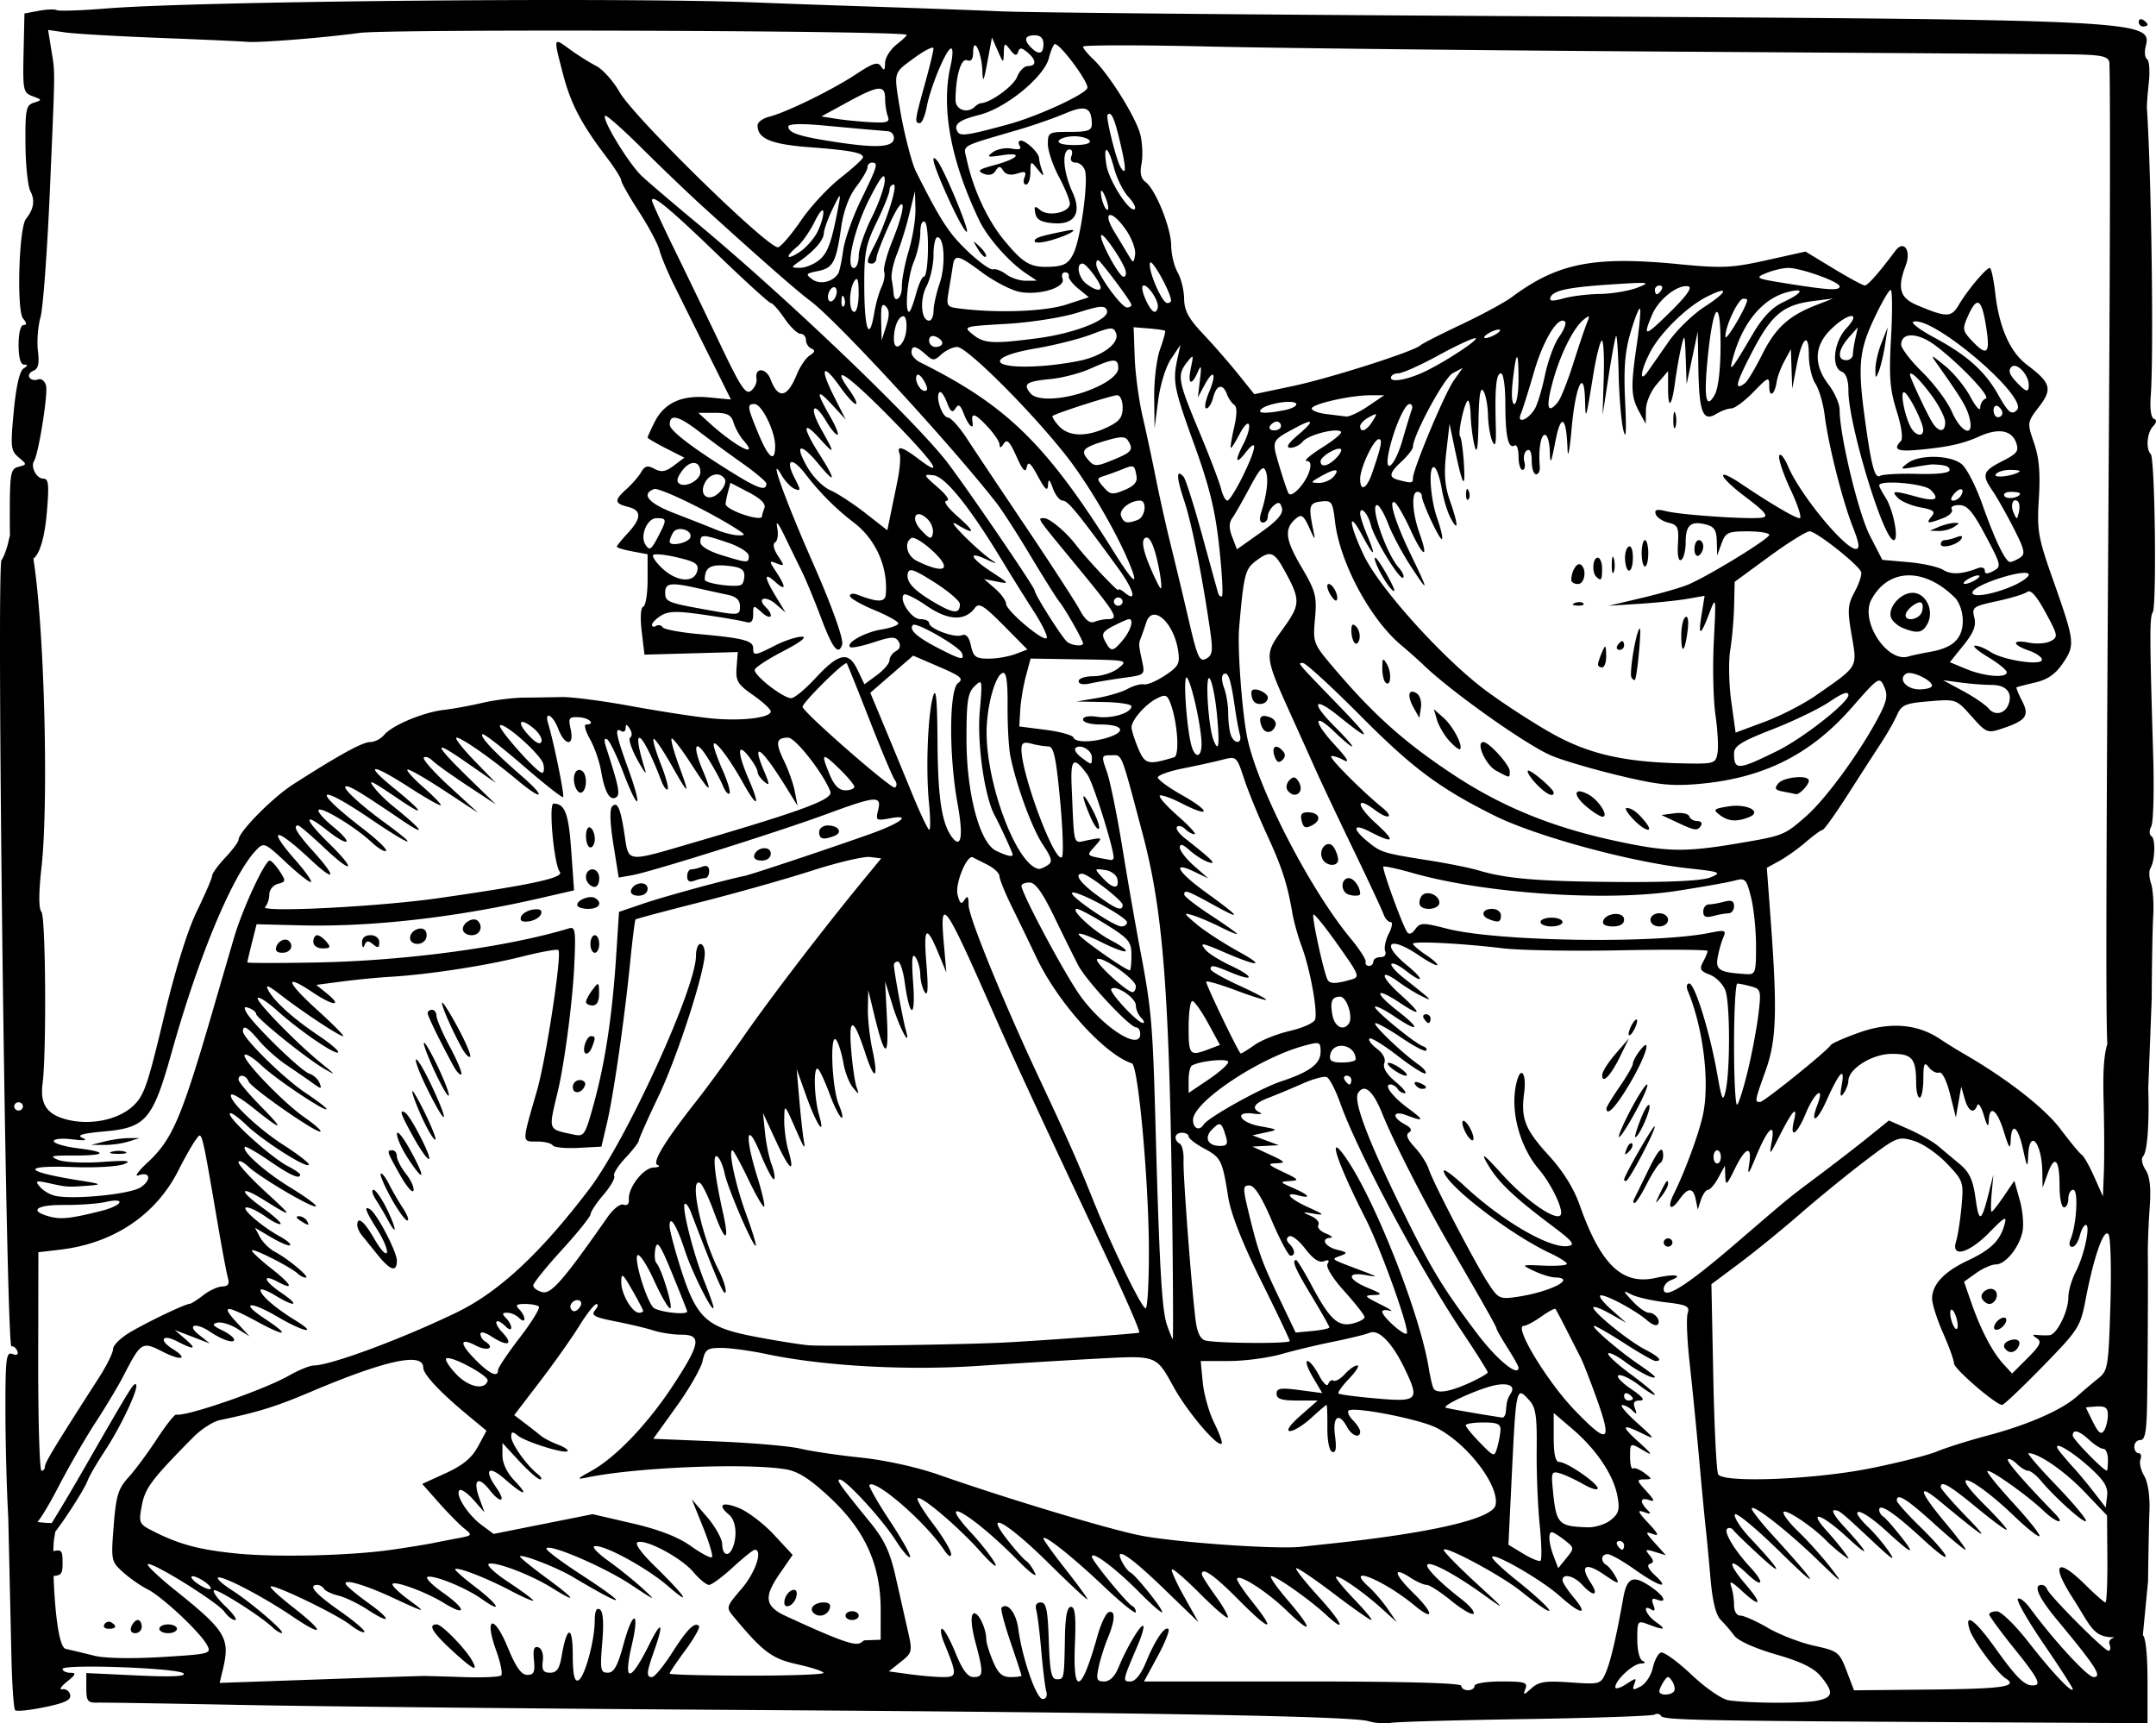 <svg xmlns="http://www.w3.org/2000/svg" viewBox="0 0 306.831 245.26" height="926.969" width="1159.676"><path d="M194.745 244.958c-2.337-.715-31.234-1.23-89.75-1.601-27.888-.177-59.438-.492-70.111-.7-10.673-.208-20.124-.36-21.002-.337-1.406.037-1.596-.211-1.596-2.084v-2.125l7.23.341c4.888.231 7.027.136 6.604-.293-.761-.77-17.215-1.37-17.215-.628 0 .29.493.533 1.096.541.891.01.804.247-.47 1.265-.86.688-1.159 1.174-.663 1.08.496-.095.999.262 1.117.792.161.727-.73 1.159-3.629 1.756-2.113.436-4.004.631-4.202.434-.197-.197-.43-3.481-.52-7.298l-.458-20.124 2.307.38c1.269.21 2.832.385 3.472.388.99.005 1.104.333.758 2.176-.376 1.997.028 15.383 1.637 15.745.96.217 2.831.665 4.157.997 1.395.349 5.411.419 9.524.166 6.92-.425 7.094-.472 6.425-1.719-.977-1.822-6.397-6.894-8.472-7.928-.962-.48-2.527-1.572-3.476-2.428-1.688-1.523-1.717-1.667-1.33-6.59.337-4.304.642-5.305 2.104-6.907.94-1.031 2.758-3.484 4.04-5.45 1.283-1.967 2.522-3.534 2.752-3.482 1.413.315 12.46-3.507 16.07-5.56 1.377-.784 2.96-1.428 3.518-1.432 2.404-.018 12.43-3.738 20.27-7.52 6.055-2.922 11.971-8.422 18.946-17.61 5.285-6.965 15.17-28.585 15.17-33.182 0-.92.281-1.672.626-1.672.344 0 .626.6.626 1.336 0 2.681-3.91 14.745-6.615 20.405-1.526 3.195-2.776 6.006-2.778 6.247-.002.241-.862 1.353-1.913 2.472-1.05 1.118-1.765 2.268-1.588 2.554.177.285-.5 1.479-1.505 2.651-1.004 1.173-1.838 2.425-1.852 2.782-.014.357-1.856 2.651-4.094 5.099-2.238 2.447-4.069 4.722-4.069 5.056 0 .334.578.759 1.285.943 1.258.328 3.025-1.703 9.305-10.694.809-1.158 1.81-1.93 2.272-1.754.498.191.796-.104.749-.74-.124-1.678 2.054-4.49 3.52-4.544.734-.027.986-.19.558-.363-.835-.337 1.067-3.44 5.746-9.373 1.4-1.775 4.372-5.851 6.606-9.06 3.83-5.5 11.18-15.094 16.915-22.076l2.565-3.124-1.603-.198c-.882-.11-4.63.776-8.329 1.966-3.698 1.19-10.804 3.196-15.791 4.457-4.987 1.261-9.145 2.37-9.24 2.466-.096.095-.437 2.818-.76 6.05-.81 8.138-2.373 18.972-3.31 22.952l-.785 3.332-3.302.175c-1.816.097-3.453-.067-3.637-.364-.183-.297-1.195-.54-2.248-.54-2.169 0-2.169.314.002-7.184 1.306-4.51 3.596-19.53 3.06-20.066-.167-.166-2.519.257-5.227.94-5.15 1.3-13.367 2.559-18.696 2.866-1.721.099-4.796.398-6.832.665l-3.703.485 1.444 1.167c2.407 1.945 1.027 1.893-1.905-.072-4.188-2.808-3.87-1.58.654 2.525 2.23 2.024 3.865 3.68 3.631 3.68-.542 0-5.702-3.407-8.869-5.856-1.801-1.393-2.263-1.567-1.775-.669.882 1.626 3.556 4.028 7.227 6.494 1.66 1.114 2.877 2.167 2.705 2.339-.4.399-5.58-3.15-8.688-5.952-1.313-1.184-2.55-1.992-2.748-1.795-.386.385 5.564 6.49 9.159 9.396 1.964 1.589 1.996 1.66.31.689-2.489-1.435-9.702-7.242-9.702-7.812 0-.246-.434-.615-.965-.818-.734-.281-.832-.132-.408.623.942 1.68 7.76 8.316 8.923 8.684.604.191 1.27.797 1.482 1.346.345.897.24.894-1.038-.03-.782-.566-2.43-1.703-3.664-2.526-1.234-.824-2.976-2.367-3.872-3.43-1.663-1.972-2.336-2.368-2.336-1.373 0 .98 5.839 6.72 8.92 8.769 1.636 1.088 2.974 2.113 2.974 2.28 0 .568-7.2-4.242-9.224-6.164-1.114-1.058-2.201-1.747-2.417-1.532-.53.53 5.472 6.794 8.552 8.924 1.367.945 2.37 1.833 2.23 1.973-.4.4-9.87-6.185-10.225-7.11-.358-.93-1.436-1.13-1.436-.265 0 .309 1.446 2.035 3.214 3.837 3.456 3.522 3.078 3.56-1.214.12-1.482-1.188-2.846-2.009-3.031-1.824-.613.612 3.663 4.747 7.378 7.136 2.012 1.293 3.66 2.555 3.663 2.804.01.805-6.496-3.306-8.915-5.632-1.29-1.242-2.347-1.946-2.347-1.565 0 .888 5.944 6.237 8.255 7.43.969.5 1.76 1.042 1.76 1.205 0 .732-1.35.132-4.367-1.939-1.79-1.23-3.36-2.13-3.487-2.003-.545.543 2.824 3.559 6.456 5.779 2.157 1.319 3.798 2.521 3.646 2.672-.374.373-7.847-4.007-9.603-5.629-.774-.715-1.408-.994-1.408-.62 0 .376 1.76 2.295 3.912 4.266 3.966 3.632 3.934 3.723-.372 1.05-3.432-2.133-3.533-1.301-.136 1.133 1.57 1.125 2.73 2.17 2.578 2.32-.152.152-1.11-.317-2.13-1.042-1.02-.724-2.233-1.316-2.697-1.314-.977.004 2.088 2.69 4.694 4.114.978.535 1.648 1.104 1.487 1.265-.16.16-1.35-.331-2.643-1.093l-2.35-1.384.72 1.345c.397.739 1.349 1.673 2.116 2.076 1.858.975 5.077 3.67 4.384 3.67-.302 0-.816-.258-1.143-.573-.966-.93-6.544-3.739-6.518-3.282.013.23 1.268 1.392 2.79 2.58 2.857 2.235 3.322 3.171.942 1.9-2.37-1.266-2.073-.178.41 1.506 2.79 1.892 2.098 2.187-.88.375-1.119-.681-2.034-1.005-2.034-.72 0 .716 2.087 2.535 4.868 4.241 3.507 2.153 1.313 1.76-2.41-.432-3.95-2.323-5.487-2.148-1.906.217 3.715 2.454 3.17 2.723-.976.482-4.525-2.445-5.285-2.427-2.98.074l1.839 1.994-1.759-1.096c-.967-.603-2.234-.986-2.817-.851-.82.19-.672.431.664 1.076.946.457 1.721 1.058 1.721 1.336 0 .6-1.7.044-3.426-1.122-2.035-1.373-3.393-1-1.582.434l1.565 1.24-2.504-.961-2.504-.961 1.478 1.27c1.759 1.51 1.336 1.622-1.196.316-2.067-1.067-2.572-.134-.595 1.098 2.319 1.445 1.277 1.767-1.365.422-2.989-1.522-3.105-1.45-5.657 3.494-.709 1.374-2.481 4.326-3.937 6.56-1.456 2.233-3.847 6.38-5.313 9.215-1.466 2.835-2.912 5.154-3.213 5.154-.3 0-.547.422-.547.937 0 1.269 1.235 1.184 2.278-.156.468-.601 2.752-4.401 5.077-8.444 6.815-11.853 7.163-12.417 7.476-12.105.452.45-2.083 5.858-4.416 9.42-1.14 1.74-2.232 3.607-2.427 4.15-.577 1.607-4.648 7.746-5.733 8.645-1.491 1.235-1.214 2.003.562 1.558 1.418-.355 1.565-.21 1.565 1.55 0 1.798-.16 1.942-2.161 1.942-1.189 0-2.838-.307-3.664-.683-1.415-.643-1.525-1.085-1.904-7.653-.222-3.834-.404-10.725-.406-15.315-.002-7.358.115-8.3.989-7.965.635.243.888.099.704-.402-.158-.43-.533-.735-.835-.678-.755.142-2.166-110.98-1.414-111.914.322-.4.781-1.64 1.02-2.757.344-1.602.75-2.03 1.929-2.03 2.787 0 4.028 36.965 2.744 48.5-.414 3.715-.415 5.88-.005 6.383.602.739.725 20.033.155 24.438-.368 2.853.572 4.308 3.262 5.05 3.303.91 7.258.182 9.458-1.741 1.683-1.471 2.155-2.79 4.498-12.577 1.652-6.905 3.408-12.558 4.766-15.343 1.182-2.426 2.15-4.675 2.152-4.999.002-.323.846-1.486 1.878-2.584 1.03-1.098 1.875-2.234 1.875-2.523 0-1.114 4.836-6.011 7.824-7.923 6.561-4.198 9.825-5.987 10.92-5.987.624 0 1.517-.46 1.984-1.023 1.136-1.366 5.57-3.218 8.509-3.555 1.306-.15 3.76-.598 5.453-.997 1.693-.399 4.37-.735 5.947-.746 1.578-.013 3.996-.05 5.373-.083 1.377-.034 5.845.55 9.93 1.298 4.083.748 9.213 1.533 11.398 1.745 4.239.41 8.406-.085 8.406-1 0-.306-1.13-1.348-2.513-2.315-2.212-1.548-2.494-2.021-2.348-3.945l.166-2.187-6.638.185-6.64.184-.393-3.308c-.235-1.977-.145-3.392.223-3.517.338-.114.616-1.84.616-3.835v-3.627l-2.191-.41c-1.205-.226-2.191-.524-2.191-.662 0-.139.704-1.01 1.565-1.937 1.983-2.136 1.983-3.249 0-3.746-1.93-.483-1.956-.929-.157-2.548.775-.697 1.703-1.772 2.062-2.39.52-.896.905-.989 1.898-.458.967.516 1.58.413 2.745-.464l1.5-1.13-2.616-1.331c-1.438-.733-2.615-1.424-2.615-1.536 0-.112.445-1.095.99-2.184 1.38-2.762 3.858-3.894 7.72-3.527l3.152.3-3.183-6.395a7275.74 7275.74 0 01-4.885-9.833c-.937-1.891-1.883-4.153-2.103-5.026-.22-.874-1.535-3.342-2.923-5.486-1.388-2.144-2.524-4.148-2.524-4.454 0-.305-.925-1.772-2.055-3.258-3.597-4.733-5.105-7.595-6.198-11.762-1.42-5.413-1.432-5.363.897-3.654 1.12.82 2.811 1.886 3.76 2.368.949.482 2.46 2.163 3.357 3.736 2.086 3.656 21.406 22.545 22.594 22.09.476-.182 1.945-1.913 3.263-3.846 1.318-1.932 3.829-4.638 5.579-6.013 1.75-1.374 3.193-2.69 3.207-2.925.04-.668-1.732-1.005-7.656-1.456-5.43-.414-7.343-1.22-7.343-3.093 0-.453.727-1.006 1.616-1.229 2.446-.613 9.008-3.82 12.392-6.057 2.452-1.621 3.116-1.828 3.57-1.113.425.671.56.557.566-.481.005-.748.752-1.943 1.66-2.655.907-.713 1.54-1.333 1.408-1.378-1.722-.595-73.66-.833-77.864-.258-5.044.69-14.267 1.425-15.962 1.272-.861-.078-6.495-.332-12.52-.564-6.025-.232-12.053-.582-13.394-.778l-2.44-.355.439 2.726c.58 3.604.594 1.91-.175 19.906-.375 8.762-.98 16.98-1.345 18.26-.365 1.28-.53 3.436-.366 4.79.218 1.812.049 2.558-.64 2.822-.516.198-.77.63-.566.961.205.331.75.458 1.21.282.474-.182.973.199 1.151.88.303 1.154-1.058 9.679-1.713 10.737-.52.84.373 2.502 1.343 2.502.74 0 .824.858.479 4.842-.436 5.023-1.655 7.58-3.06 6.416-.484-.4-.985-.357-1.47.128-.565.563-.737-.84-.737-6.009 0-6.19.102-6.77 1.236-7.066 1.224-.32 1.224-.333.02-1.347-1.117-.94-1.174-1.481-.692-6.56.336-3.543.837-5.733 1.39-6.082.624-.395.647-.549.08-.556-.508-.007-.782-.993-.782-2.82 0-1.663.287-2.812.703-2.812.49 0 .471-.278-.064-.922-.938-1.128-.6-12.908.408-14.175 1.12-1.41 1.317-2.653.628-3.958-.362-.688-.676-3.713-.698-6.723-.034-4.927.086-5.512 1.204-5.867 1.186-.377 1.178-.418-.178-.919-1.344-.496-1.412-.819-1.295-6.15l.125-5.626 2.047-.383c1.126-.211 2.276-.252 2.557-.092.28.16 3.468.053 7.083-.24C28.296.143 89.288-.412 107.812.362c2.927.122 10.25.383 16.276.579 6.025.196 14.335.5 18.467.676 4.131.175 35.963.473 70.737.663 92.021.502 93.02.549 92.073 4.319-.204.81-.116 1.63.196 1.821.311.192.423 1.686.25 3.319-.175 1.633-.299 3.25-.276 3.593.652 9.832.99 35.3.546 41.064-.133 1.728.05 3.056.44 3.202.448.166.41.522-.114 1.076-.859.91-1.048 3.228-.322 3.953.601.6.86 21.683.278 22.529-.449.65-.44 3.579.066 20.328.15 4.982.03 9.534-.267 10.114-.308.6-.3 1.203.016 1.398.613.379.515 3.513-.143 4.576-.23.372-.193 1.332.083 2.134.276.802.42 2.863.32 4.581-.1 1.719-.196 7.026-.214 11.796l-.493 12.794-2.433-4.52c-1.592-.217-3.058-.559-3.257-.759-.387-.388-.37-14.818.109-91.405.166-26.595.181-48.816.033-49.38-.222-.849-1.249-1.034-6.02-1.085-3.164-.033-27.866-.202-54.893-.373-27.027-.172-57.239-.501-67.137-.732-9.899-.23-17.997-.225-17.997.013 0 .237.635 1.026 1.411 1.752 2.285 2.14 6.225 8.474 6.77 10.885.277 1.226.337 3.063.133 4.08-.253 1.264-.073 2.068.568 2.538 1.429 1.045 3.635 6.497 3.66 9.044.012 1.245.424 2.967.916 3.826.492.859.908 2.545.925 3.748.022 1.692.63 2.823 2.685 4.998 1.461 1.546 3.702 4.113 4.98 5.703l2.323 2.89 5.499-1.16c5.32-1.124 17.303-4.95 18.151-5.796.23-.229 2.828-1.554 5.775-2.945 2.948-1.392 6.204-3.157 7.237-3.924 6.54-4.853 11.654-5.858 23.788-4.674 6.13.598 7.495.536 12.439-.562l5.553-1.233 3.982 2.414c2.19 1.328 4.198 2.412 4.463 2.41.424-.006 2.03-1.83 4.351-4.938 1.19-1.594 2.284-.056 1.474 2.07-1.247 3.273-.845 4.649 1.662 5.694 4.234 1.766 4.812 1.753 5.933-.136 1.229-2.071 3.85-5.184 4.366-5.184.2 0 .549 1.616.776 3.592.564 4.897 2.103 8.372 4.513 10.191 3.415 2.577 3.66 3.432 1.713 5.98-1.696 2.22-1.7 2.25-.708 5.136.725 2.105.914 4.276.689 7.9-.285 4.587-.12 5.54 2.006 11.559 3.12 8.835 3.174 9.287 1.43 11.87-1.06 1.573-2.172 2.35-3.958 2.77-1.365.321-2.558.63-2.65.688-.093.058.254.916.769 1.907 1.102 2.12.614 2.811-2.793 3.95-2.123.71-2.258.656-4.382-1.729-2.186-2.454-2.199-2.46-6.034-2.141-3.406.282-3.928.506-4.581 1.966-.406.906-1.384 2.632-2.175 3.835a972.79 972.79 0 00-4.733 7.34c-1.813 2.835-3.471 5.16-3.685 5.165-.213.005-1.28.778-2.37 1.718s-2.787 2.15-3.772 2.691l-1.79.984.53 7.138c.98 13.196.85 17.381-.674 21.644-1.575 4.406-1.6 4.55-.82 4.55.543 0 9.42-7.147 10.073-8.11.172-.254 2.024-1.064 4.115-1.8 4.29-1.511 8.2-1.2 11.36.904a73.682 73.682 0 003.403 2.115c6.077 3.491 11.558 7.753 13.79 10.723 1.387 1.844 2.758 3.5 3.046 3.68.289.181 1.084 1.587 1.767 3.124l1.242 2.796.134-3.436c.074-1.89.064-6.151-.022-9.47-.174-6.683-.13-11.947 4.201-11.446 2.012.232 2.036 5.472 2.141 8.957.156 5.174-.144 9.072-.746 9.7-.293.305-.134 1.156.353 1.898.621.947.798 2.545.594 5.383-.16 2.22-.278 5.161-.264 6.536.043 4.01-.01 15.16-.1 21.085-.064 4.208-.283 5.467-.952 5.467-.478 0-.869.422-.869.937 0 .515.273.937.606.937.334 0 .453.4.266.887-.188.487.052 1.542.533 2.343.52.866.824 2.847.749 4.892-.07 1.89-.16 6.431-.201 10.092l-.742 7.689-3.286.259c-3.801.3-3.894-1.198-6.682-5.534-3.18-4.946-2.269-5.903 1.797-1.885 1.391 1.374 2.673 2.499 2.848 2.499.176 0 .3-2.784.276-6.187l-.044-6.186-3.224-3.375c-2.814-2.944-6.504-5.494-7.952-5.494-.256 0 1.477 2.018 3.852 4.484s4.318 4.772 4.318 5.125c0 .653-4.285-3.152-6.424-5.704-.648-.773-1.46-1.406-1.804-1.406-.344 0-1.061-.435-1.594-.967-.533-.532-1.109-.827-1.28-.656-.259.258 2.215 3.118 6.638 7.672 1.648 1.698.289 1.418-1.528-.314-2.349-2.24-7.7-6.025-8.034-5.684-.141.144 1.538 2.216 3.732 4.605 2.194 2.39 3.851 4.482 3.683 4.65-.168.167-1.778-1.106-3.577-2.83-5.954-5.705-9.853-7.199-4.236-1.623 1.736 1.724 3.156 3.311 3.156 3.528 0 .216-1.885-1.16-4.19-3.057-4.01-3.3-5.2-3.987-5.2-3 0 .249 1.62 2.124 3.6 4.168 3.658 3.778 2.904 3.342-3.756-2.171-3.285-2.719-2.923-1.369.837 3.122 1.751 2.091 3.024 3.803 2.83 3.803-.196 0-2.22-1.687-4.5-3.749-3.922-3.547-5.27-4.38-5.27-3.256 0 .27 1.43 1.887 3.177 3.592 4.66 4.548 5.199 6.208.653 2.014-4.142-3.821-6.334-5.303-6.334-4.283 0 .335.26.771.58.968.32.197 1.51 1.549 2.648 3.004 2.065 2.642 1.38 2.34-2.248-.988-2.225-2.041-4.115-3.184-4.1-2.478.006.27.717 1.158 1.579 1.974.862.816 2.169 2.362 2.905 3.436 1.028 1.502.565 1.231-2.005-1.171-4.942-4.62-5.023-4.686-5.787-4.686-.387 0 .135.914 1.16 2.03 3.89 4.239 4.195 5.031.694 1.806-3.684-3.394-5.707-4.003-2.861-.862.853.941 1.959 2.274 2.458 2.961.862 1.187.845 1.203-.344.314-.689-.515-1.675-1.373-2.191-1.907-1.875-1.937-5.678-4.506-6.08-4.106-.225.225.704 1.478 2.066 2.784 1.362 1.306 3.437 3.62 4.612 5.144 1.9 2.462 1.69 2.338-1.891-1.126-4.345-4.202-9.358-8.094-9.335-7.248.007.287 1.425 2.069 3.149 3.958 6.476 7.1 6.87 8.068.888 2.185-3.405-3.348-6.305-5.745-6.445-5.326-.14.418.844 1.93 2.187 3.357 4.25 4.52 4.988 5.834 1.458 2.596-1.873-1.718-3.61-3.397-3.86-3.73-.249-.334-.647-.413-.885-.176-.482.482 1.082 3.073 3.291 5.451 2.12 2.283 1.782 3.063-.416.96-2.708-2.589-2.889-1.609-.267 1.448 2.535 2.956 2.197 3.469-.585.889-1.37-1.272-1.746-1.42-1.443-.574.226.63.41 1.824.41 2.655 0 .906.365 1.511.911 1.511.502 0 2.262.788 3.913 1.751 1.65.964 4.604 2.105 6.562 2.536 3.408.75 3.608.904 4.626 3.564l1.064 2.781 10.895-.109c10.34-.103 12.514-.424 10.697-1.582-1.243-.792-4.638-5.37-5.13-6.92-.813-2.553.737-1.458 3.597 2.541 3.295 4.61 4.38 5.613 5.759 5.33.764-.157.087-1.354-2.77-4.894-2.081-2.577-3.79-4.896-3.8-5.154-.009-.258.476-.462 1.079-.454.603.009 2.612 1.962 4.471 4.348 3.334 4.28 6.327 7.46 6.327 6.72 0-.208-1.855-3.091-4.123-6.406-2.267-3.315-3.925-6.215-3.683-6.445.242-.23 1.041.397 1.776 1.393 3.385 4.59 8.143 9.747 8.992 9.747 1.289 0 .352-1.472-5.144-8.085-2.696-3.243-3.498-5.035-2.252-5.035.316 0 .668.272.783.604.317.918 8.127 8.767 8.724 8.767.287 0 .366-.404.176-.899-.246-.64.29-1.018 1.857-1.311 1.212-.227 2.503-.228 2.87-.001.397.245.666 2.857.666 6.465v6.055l-25.196-.133c-38.886-.205-43.665-.302-44.033-.897-.188-.304-.607-.39-.93-.19-.323.2-8.543.485-18.267.634-9.723.15-18.383.392-19.244.538-.86.146-2.305.04-3.21-.237zm63.852-2.917c2.3-.46 2.41-1.193.525-3.47-.988-1.194-2.824-2.089-6.394-3.116-2.958-.852-5.377-1.941-5.909-2.661a23.972 23.972 0 00-1.936-2.253c-.693-.692-1.176-2.664-1.461-5.973-.234-2.717-.538-5.924-.676-7.127-.137-1.203-.565-5.7-.95-9.996a775.608 775.608 0 00-1.345-13.581c-.354-3.175-.477-6.299-.273-6.941.324-1.019-.08-1.222-3.151-1.582-1.938-.228-4.127-.727-4.866-1.11-1.244-.645-1.231-.575.175.95.835.906 1.875 1.647 2.31 1.647.931 0 1.785 1.167 1.247 1.704-.204.204-.866-.067-1.471-.603-1.535-1.36-5.678-3.605-6.596-3.575-.42.015.223.9 1.428 1.97l2.19 1.943-2.347-1.323c-1.291-.728-2.347-1.111-2.347-.852 0 .692 5.014 4.757 7.363 5.97 1.988 1.026 2.548 1.638 1.498 1.638-.291 0-2.273-1.124-4.403-2.499-2.131-1.374-4.076-2.498-4.323-2.497-.616.002 3.416 3.494 6.281 5.442 1.291.877 2.348 1.69 2.348 1.804 0 .474-2.324-.695-4.243-2.135-1.128-.846-2.207-1.384-2.396-1.194-.19.189 1.227 1.502 3.147 2.918 1.92 1.416 3.492 2.74 3.492 2.94 0 .203-.995-.39-2.21-1.314-1.215-.925-2.542-1.571-2.95-1.436-.406.135.372 1 1.73 1.92 1.694 1.149 2.107 1.674 1.317 1.674-.838 0-1.038.298-.734 1.094.334.876.26.938-.372.312-.433-.43-1.084-.77-1.445-.754-.362.014.61 1.163 2.16 2.553 2.54 2.278 2.62 2.429.813 1.535-3.093-1.53-3.232-1.177-.5 1.27 1.697 1.521 1.956 1.92.804 1.24-2.193-1.294-2.142-1.314-2.142.839 0 1.012.19 1.724.42 1.582.231-.143.955.144 1.608.638 1.164.88 1.164.897-.018.917-1.113.018-1.089.146.313 1.682 1.15 1.258 1.252 1.566.422 1.269-1.277-.458-1.435.226-.313 1.354.628.631.535.699-.47.341-.988-.352-.857-.023.626 1.565 1.476 1.581 1.61 1.914.626 1.558-1.1-.397-1.06-.24.314 1.287l1.565 1.74-1.56-.48c-1.36-.419-1.457-.356-.757.486.617.742.628 1.025.047 1.218-.484.162-.226.745.718 1.623 2.268 2.109.566 1.626-2.875-.816-1.694-1.202-3.434-2.186-3.866-2.186-.936 0-1.041 1.017-.161 1.56.342.21.93.957 1.305 1.657.608 1.133.419 1.095-1.716-.353-2.61-1.77-3.425-1.226-1.822 1.217 1.215 1.85.387 2.05-1.207.292-1.172-1.292-2.817-1.685-2.817-.673 0 .318.73 1.442 1.62 2.5 2.18 2.585.973 2.439-2.02-.246-2.603-2.334-9.616-6.357-9.616-5.516 0 .282 1.55 1.747 3.446 3.256 3.6 2.867 5.87 5.168 4.066 4.123-.516-.3-2.066-1.452-3.443-2.562-2.77-2.231-10.955-6.606-10.955-5.855 0 .262 2.043 2.354 4.539 4.649 4.362 4.01 4.404 4.076 1.095 1.696-3.945-2.837-7.48-4.735-7.95-4.267-.376.375 1.732 2.526 4.801 4.899 1.195.923 1.985 1.865 1.756 2.094-.229.228-1.658-.6-3.175-1.842-1.518-1.24-3.093-2.256-3.5-2.256-.407 0-1.443-.46-2.302-1.022-2.597-1.698-2.371-.54.428 2.198 2.9 2.838 3.018 4.122.161 1.76-4.47-3.695-10.228-5.993-6.427-2.564.726.654 1.9 2.033 2.608 3.064l1.288 1.874-2.138-1.93c-2.627-2.374-6.195-4.85-6.52-4.526-.132.132 1.035 1.568 2.594 3.192 1.56 1.624 2.653 2.952 2.43 2.952-.222 0-2.66-1.714-5.418-3.81-2.757-2.095-5.13-3.693-5.271-3.552-.142.141 1.262 1.926 3.12 3.966 3.47 3.81 4.185 5.487 1.13 2.65-2.286-2.123-7.079-5.502-7.805-5.502-.319 0 .71 1.507 2.285 3.348 3.73 4.357 3.671 5.195-.108 1.538-2.886-2.792-7.048-5.415-7.036-4.433.003.267.99 1.719 2.19 3.228 3.465 4.35 2.548 4.246-1.875-.213-3.615-3.643-5.33-4.842-5.33-3.726 0 .202.893 1.607 1.984 3.123 1.091 1.516 1.858 2.882 1.704 3.035-.154.154-1.942-1.388-3.974-3.427-2.032-2.038-3.818-3.582-3.97-3.43-.152.152.637 1.905 1.753 3.897l2.03 3.62-5.012-4.841c-4.918-4.751-7.156-6.156-5.811-3.647.352.657.858 1.29 1.124 1.405.693.302 4.539 5.09 4.539 5.65 0 .258-1.479-1.023-3.286-2.848-3.39-3.42-6.73-5.925-6.73-5.046 0 .573 5.05 6.721 5.779 7.037.264.114.481.501.481.86s-2.042-1.283-4.538-3.648c-4.52-4.283-8.608-7.522-8.608-6.821 0 .202 1.409 2.157 3.13 4.343 1.722 2.186 3.13 4.12 3.13 4.297 0 .177-2.533-2.18-5.63-5.238-5.915-5.842-9.31-7.688-5.644-3.07 1.086 1.37 2.235 2.651 2.553 2.847.317.196.881.973 1.253 1.727.373.754-.742-.073-2.477-1.838-6.417-6.53-12.077-9.813-6.492-3.767 1.388 1.504 2.867 3.408 3.286 4.23.419.823-.508.077-2.059-1.658-3.225-3.607-8.492-8.073-8.964-7.601-.175.174.825 1.822 2.222 3.662 1.398 1.84 2.542 3.759 2.544 4.265.002.555-.406.307-1.029-.625-2.592-3.881-9.718-10.08-10.59-9.21-.157.157 1.15 2.46 2.906 5.118 1.755 2.657 3.047 4.976 2.87 5.152-.176.177-1.099-.9-2.05-2.391-1.922-3.018-7.092-8.648-7.94-8.648-.565 0-.01.784 4.333 6.116 2.011 2.47 2.811 4.183 3.614 7.743.567 2.514 1.345 5.958 1.73 7.653.676 2.98.643 3.127-1.004 4.438l-1.704 1.355 2.956.405c1.625.222 3.78.404 4.788.404 2 0 2.007-.286.14-4.842-.457-1.117-.597-2.03-.31-2.03s1.15 1.546 1.919 3.436c.998 2.455 1.733 3.436 2.576 3.436 1.412 0 1.44-.533.252-4.986-.565-2.118-.69-3.645-.33-4.006.581-.58 1.883 1.943 1.883 3.646 0 .45.427 1.838.948 3.083.729 1.74 1.307 2.263 2.504 2.263.856 0 1.556-.092 1.556-.203 0-.112-.703-2.268-1.563-4.791-.86-2.524-1.436-4.716-1.28-4.873.846-.843 2.082.716 2.392 3.018.565 4.205 2.567 9.961 3.467 9.967.487.004.698-.442.514-1.088-.17-.601-.491-3.202-.713-5.779-.221-2.577-.542-5.177-.713-5.779-.198-.7.035-1.093.647-1.093.771 0 .992 1.057 1.137 5.467.145 4.362.37 5.466 1.12 5.466 1.067 0 1.068-.007 1.174-5.935.054-3.04.317-4.373.86-4.373.583 0 .727 1.36.562 5.31-.31 7.49.91 7.03 3.222-1.216.477-1.7 1.194-3.199 1.593-3.332.973-.323.918 1.122-.14 3.69-.478 1.16-1.063 3.021-1.302 4.138-.374 1.747-.263 2.03.792 2.03.795 0 1.517-.712 2.055-2.03 1.144-2.797 3.176-6.202 3.505-5.873.15.15-.191 1.356-.758 2.682-2.21 5.17-2.22 5.222-1.062 5.22.685-.002 1.491-1 2.204-2.732 1.319-3.2 2.694-5.222 3.205-4.713.198.199-.504 1.955-1.561 3.904l-1.923 3.543h22.583c14.638 0 22.582.22 22.582.624 0 .344.423.625.94.625.516 0 .938-.281.938-.625 0-.348 1.692-.624 3.823-.624 3.336 0 3.771.135 3.416 1.058-.36.935-.26.925.86-.085 1.05-.948 1.994-1.091 5.548-.837 4.14.295 4.306.252 5-1.321.698-1.585 1.497-4.977 2.515-10.686.55-3.085 1.482-3.38 4.28-1.353 1.633 1.183 1.948 2.12.53 1.577-.703-.27-.837-.078-.52.746.292.76.196.967-.306.658-1.352-.834-.749.789.66 1.773 1.597 1.117 1.26 1.235-1.038.363-1.573-.596-1.606-.552-1.606 2.135 0 1.61.323 2.874.782 3.059.477.192.365.334-.288.364-1.125.052-3.624 2.371-3.624 3.363 0 .318.696.124 1.546-.432 1.425-.932 1.516-.932 1.157 0-.328.853-.185.904.907.32.713-.38 1.486-1.557 1.72-2.614.232-1.057.75-2.047 1.151-2.2.401-.154 2.353 1.252 4.338 3.125 2.042 1.928 4.348 3.518 5.315 3.664 2.87.435 10.512.47 12.583.056zm-20.345-1.358c.17-.274.046-.906-.276-1.405-.509-.79-.664-.786-1.2.03-.34.515-.622 1.148-.627 1.405-.012.626 1.712.602 2.103-.03zm-178.016-2.157c.517-.002 3.131.07 5.81.162 2.678.091 5.055-.02 5.283-.246.227-.227-.1-1.832-.725-3.568-1.738-4.824-.306-5.186 1.654-.419 1.162 2.828 1.933 3.915 2.775 3.915.948 0 1.127-.392.955-2.1-.155-1.54.013-2.026.626-1.82.494.166.755.962.636 1.945-.159 1.31.062 1.663 1.04 1.663.949 0 1.336-.557 1.64-2.356.739-4.36 1.57-4.49 1.58-.247.008 2.8.23 3.884.762 3.706.888-.295 2.349-5.53 2.366-8.48.008-1.38.248-1.922.721-1.63.477.293.591 1.845.35 4.722-.325 3.867-.248 4.285.786 4.285.88 0 1.4-.94 2.243-4.043 1.343-4.954 2.337-4.87 1.18.1-1.27 5.451-.233 5.393 2.516-.141 1.74-3.503 2.074-3.02.667.96-1.107 3.13-1.157 3.749-.305 3.749.348 0 1.613-1.528 2.81-3.395 2.217-3.46 3.253-4.499 3.871-3.882.19.19-.673 1.732-1.92 3.426-1.245 1.695-2.265 3.205-2.265 3.356 0 .151 4.93.282 10.955.292 6.025.009 10.954-.165 10.954-.386 0-.222-1.66-.77-3.69-1.22-3.66-.81-4.898-1.732-9.079-6.754-1.13-1.358-1.113-1.418 1.116-4.017 1.965-2.29 3.058-5.538 1.864-5.538-.22 0-1.622 1.124-3.116 2.499-1.494 1.374-3.022 2.499-3.397 2.499-.374 0-1.373-.822-2.22-1.826-1.691-2.007-6.678-4.686-7.921-4.257-.478.165.444 1.475 2.346 3.334 4.421 4.32 5.581 6.048 1.952 2.908-3.07-2.658-9.333-6.035-10.481-5.653-.34.113.558 1.044 1.995 2.069 1.438 1.025 3.636 2.795 4.885 3.934 2.067 1.884 1.912 1.833-1.712-.572-3.866-2.565-11.98-6.007-11.978-5.081 0 .252 2.13 1.848 4.733 3.547 7.348 4.795 6.758 5.067-.99.455-2.323-1.382-7.5-3.377-7.5-2.89 0 .157 1.721 1.55 3.825 3.096 4.123 3.03 4.477 3.71.701 1.35-2.95-1.845-7.95-3.752-8.958-3.417-.422.14.825 1.31 2.771 2.6 1.947 1.289 3.54 2.472 3.54 2.629 0 .157-1.48-.49-3.287-1.44-3.45-1.809-7.48-3.37-7.822-3.028-.11.11 1.21 1.276 2.936 2.589 3.266 2.486 3.956 3.87.817 1.638-2.228-1.583-6.767-3.43-7.682-3.126-.375.125.632 1.151 2.239 2.281 3.297 2.32 3.366 3.456.086 1.433-2.638-1.627-7.32-3.319-7.32-2.645 0 .273 1.057 1.273 2.348 2.22 2.619 1.924 2.519 1.91-2.348-.344-4.1-1.898-7.162-2.757-6.602-1.851.214.345 1.646 1.528 3.182 2.629 3.366 2.412 3.27 3.154-.121.939-1.323-.864-3.183-1.76-4.133-1.99-.95-.231-1.882-.67-2.071-.976-.19-.305-.61-.555-.933-.555-1.406 0-.331 1.25 3.204 3.724 2.087 1.461 3.651 2.799 3.476 2.973-.174.175-1.083-.283-2.018-1.017-1.936-1.52-10.927-5.846-11.325-5.45-.144.144 1.304 1.483 3.219 2.975 4.555 3.551 4.477 4.388-.119 1.278-4.243-2.872-10.166-5.947-10.606-5.507-.17.17.773 1 2.096 1.846 2.702 1.724 7.644 5.984 6.99 6.024-.234.014-.797-.327-1.252-.758-1.778-1.685-8.046-5.651-8.39-5.309-.2.2.546 1.23 1.658 2.291 1.112 1.06 1.714 1.928 1.338 1.928-.376 0-1.053-.527-1.504-1.17-.956-1.361-10.435-7.243-10.91-6.769-.176.176 1.6 1.859 3.948 3.74 7.203 5.77 7.811 6.797 6.715 11.329l-.44 1.82 14.02-.491c7.712-.27 14.444-.492 14.96-.494zm4.055-3.671c-2.772-2.55-3.425-3.67-2.141-3.67.73 0 4.083 3.433 5.037 5.155.953 1.72.132 1.3-2.896-1.485zm61.045-5.693c.006-6.416-2.208-11.344-7.178-15.985-2.91-2.716-4.56-3.773-6.356-4.069-5.586-.92-21.263-.279-28.206 1.156-1.598.33-1.548.245.529-.902 3.498-1.931 8.05-6.692 11.662-12.197 3.912-5.96 4.114-7.213 1.163-7.213-1.153 0-2.914-.265-3.912-.588-.998-.324-3.45-.91-5.448-1.301-3.026-.594-3.51-.86-2.897-1.599.405-.487.49-.876.19-.865-.3.011-1.391 1.395-2.424 3.073-1.033 1.679-3.542 5.23-5.577 7.89l-3.699 4.838 1.508 1.148a93.36 93.36 0 012.274 1.782c.421.349 1.517.92 2.434 1.267.918.349 1.535.767 1.372.93-.425.423-6.022-1.333-7.105-2.23-.726-.602-.91-.566-.91.176 0 .985 2.145 4.021 3.741 5.295.525.419.7.77.389.78-.312.012-1.65-1.15-2.974-2.582l-2.408-2.603v1.788c0 1.089.658 2.472 1.682 3.54 2.253 2.347 1.411 2.23-1.347-.187-2.333-2.044-3.016-1.358-1.21 1.216 1.445 2.059.643 2.357-.94.348-1.661-2.108-2.437-1.482-1.462 1.18l.736 2.006-1.578-1.79c-.869-.984-1.768-1.6-2-1.37-.63.63 1.192 3.491 3.145 4.94l1.722 1.275 7.042-1.405 7.043-1.405 5.634 1.304c3.793.878 6.516 1.931 8.332 3.224 1.485 1.056 2.844 1.775 3.022 1.598.177-.178-.396-2.105-1.275-4.284l-1.596-3.96 2.151 2.498c1.184 1.375 2.162 3.132 2.175 3.905.027 1.618.961 1.875 1.522.417.664-1.728.41-3.83-.56-4.634-1.707-1.415-.975-1.906 1.41-.945 1.29.52 3.54 2.235 5 3.81l2.654 2.864-1.83 2.656c-2.195 3.183-2.124 4.464.32 5.794 11.152 5.196 10.71 4.366 11.686 3.711l2.35-.085.004-4.21zm-5.005.774c0-.343.423-.624.94-.624.516 0 .938.28.938.624s-.422.625-.939.625c-.516 0-.939-.281-.939-.625zm-4.573-.4c-.649-.647.17-1.474 1.46-1.474.806 0 1.079.306.836.937-.37.963-1.585 1.247-2.296.538zm-4.094-1.819c.12-.612.596-1.24 1.059-1.393.539-.18.764.121.626.833-.12.613-.595 1.24-1.059 1.394-.538.179-.764-.122-.626-.834zm-82.377-2.486c-.668-.505-1.514-.909-1.878-.898-.365.01-.116.433.552.937.668.505 1.514.909 1.878.898.365-.01.116-.433-.552-.937zm193.373-6.043c-.786-.617-1.596-1.122-1.8-1.122-.565 0-.443 1.602.263 3.455l.634 1.663 1.166-1.437c1.146-1.413 1.142-1.457-.263-2.56zm-3.539-2.176c-.273-2.685-.465-7.492-.427-10.684.057-4.753-.132-6.025-1.046-7.032-1.878-2.071-1.882-2.053-2.532 11.383l-.444 9.168 2.082 1.264c1.145.695 2.258 1.155 2.473 1.023.215-.133.167-2.438-.106-5.122zm-163.266 3.536c2.237-.327 4.773-.737 5.633-.911.861-.174 2.521-.497 3.69-.718 2.068-.39 2.09-.427.867-1.408-.69-.554-2.313-2.202-3.606-3.663l-2.35-2.656 3.36-1.536c2.425-1.108 3.7-2.162 4.575-3.785l1.214-2.25-2.78-2.305c-3.879-3.218-6.222-5.732-6.222-6.678 0-2.224-5.301-1.086-15.962 3.427-5.073 2.147-7.466 2.893-12.99 4.047-.948.197-2.638 1.284-3.757 2.415-5.953 6.017-6.89 7.263-7.349 9.764-.46 2.512-.413 2.61 1.796 3.718 3.628 1.82 6.47 2.568 11.736 3.091 5.717.568 16.284.304 22.145-.552zm133.961-.908c14.214-1.53 22.633-3.52 23.027-5.448.569-2.783-4.09-8.833-8.49-11.023-2.471-1.23-11.802-3.035-12.434-2.404-.205.205.082.828.64 1.384.557.557 1.013 1.273 1.013 1.592 0 1.037-1.19.613-1.878-.67-1.158-2.16-2.072-1.471-1.702 1.284.238 1.772.122 2.457-.387 2.282-.431-.149-.717-1.563-.701-3.47.014-1.77-.038-3.219-.118-3.219-.08 0-1.07.843-2.2 1.874-1.131 1.031-2.487 1.863-3.013 1.848-.585-.015-.005-.863 1.496-2.186l2.452-2.16H184.6c-2.209 0-2.922-.235-2.922-.96 0-.793.56-.884 3.25-.528l3.248.43-1.35-2.283c-.742-1.255-1.084-2.283-.76-2.283.323 0 1.063.914 1.644 2.03.582 1.12 1.175 1.679 1.322 1.246.146-.431.485-.649.754-.483.269.166.993-.254 1.609-.933.615-.68 1.41-1.235 1.765-1.235.356 0-.16.84-1.146 1.868-.987 1.027-1.673 1.986-1.526 2.131.147.146 2.591.466 5.432.712 5.932.515 6.167.25 3.915-4.393-1.735-3.577-3.644-5.503-4.918-4.963-.568.24-2.863.805-5.1 1.255-2.239.45-5.61 1.257-7.492 1.792-1.883.535-5.229.973-7.436.973h-4.012l.295 3.058c.162 1.682.894 4.267 1.626 5.745.733 1.478 1.212 2.807 1.066 2.954-.571.57-4.878-4.5-6.832-8.042-2.518-4.564-2.358-4.503-10.701-4.062-4.134.218-11.836.687-17.115 1.041-10.21.686-22.072.024-30.133-1.681-2.249-.476-5.122-.87-6.386-.876-2.049-.009-2.342.193-2.711 1.868-.228 1.034-1.9 3.947-3.716 6.473l-3.302 4.593 9.144.376c5.028.207 10.345.67 11.816 1.03 1.47.36 5.314.929 8.543 1.263 3.461.358 8.016 1.36 11.099 2.44 9.569 3.355 23.723 7.626 28.59 8.626 4.78.983 19.373 2.024 22.961 1.638l4.695-.504zm41.316.3c0-.343-.299-.625-.663-.625-.365 0-.49.282-.276.625.212.344.51.625.663.625.151 0 .276-.281.276-.625zm-1.893-3.61c1.154-.934 1.305-1.488.936-3.45-.56-2.977-3.004-6.61-6.399-9.508l-2.66-2.272v3.485c0 2.398.247 3.485.793 3.485 1.067 0 5.467 3.018 5.467 3.75 0 .32-.916.057-2.035-.583-1.119-.64-2.612-1.335-3.317-1.544-1.157-.341-1.262-.147-1.065 1.967.49 5.274.732 5.554 4.939 5.709 1.08.04 2.584-.428 3.34-1.04zm68.205-7.446c-2.957-2.678-5.797-4.168-4.27-2.24.478.604 1.391 1.663 2.029 2.355.637.692 1.905 2.224 2.817 3.405l1.657 2.147.195-1.646c.15-1.268-.406-2.19-2.428-4.021zm-31.292.096c3.979-.797 8.256-1.879 9.505-2.405 1.249-.527 4.488-1.546 7.199-2.266 5.78-1.535 10.56-3.631 12.753-5.592.86-.77 2.214-1.915 3.008-2.544 1.365-1.083 1.459-1.65 1.723-10.4.154-5.09.037-9.627-.26-10.085-.643-.992-2.094 3.12-3.268 9.266-.744 3.894-.994 4.284-6.11 9.527-2.935 3.007-5.53 5.467-5.767 5.467-.894 0-6.854-5.14-6.854-5.91 0-.444-.704-2.396-1.565-4.339-.86-1.942-1.559-4.156-1.551-4.92.02-1.985 1.741-3.81 5.068-5.372 3.273-1.537 4.59-2.816 5.224-5.074.379-1.352.087-1.205-2.164 1.093-2.905 2.964-5.47 3.644-4.715 1.25.244-.773.592-3.013.773-4.976.32-3.47.26-3.643-2.082-6.11-1.327-1.397-3.44-2.848-4.697-3.224-2.218-.663-2.422-.58-6.896 2.818-2.535 1.926-6.723 5.34-9.305 7.588-2.582 2.247-6.476 5.415-8.653 7.04l-3.959 2.955.267 13.187c.147 7.253.46 13.498.696 13.879.773 1.25 13.67.74 21.63-.853zm-259.75-.28c0-.555 1.466-2.968 7.735-12.722 1.073-1.668 1.954-3.47 1.958-4.003.005-.533 1.136-1.625 2.513-2.425 2.686-1.56 7.734-3.963 8.374-3.985.215-.007 1.094-.564 1.955-1.236.86-.672 2.077-1.228 2.703-1.236.784-.009 1.039-.353.82-1.107-.174-.601-.751-3.623-1.283-6.716-2.594-15.088-2.392-14.298-3.33-13.034-.474.64-1.57 2.57-2.433 4.287-3.207 6.377-9.229 10.428-16.84 11.328l-3.112.368-.023 15.55c-.013 8.553.198 15.55.47 15.55.27 0 .492-.278.492-.618zm293.588-.943c0-.859-.293-1.562-.652-1.562-.358 0-1.257-.562-1.996-1.249-1.463-1.36-2.36-1.6-2.36-.633 0 .502 4.307 4.93 4.852 4.99.086.008.156-.687.156-1.546zm-86.449-4.217c.05-.87-.45-1.093-2.441-1.093-1.377 0-2.504.18-2.504.402 0 .221.915 1.34 2.034 2.484 1.99 2.038 2.044 2.053 2.442.692.224-.765.435-1.883.47-2.485zm13.586-4.78c-.869-2.405-1.837-4.88-2.152-5.497l-2-3.936c-.786-1.546-1.51-2.912-1.608-3.036-.099-.123-1.014.369-2.033 1.094-1.02.724-2.139 1.317-2.487 1.317-1.47 0 3.354 7.967 7.292 12.042 4.808 4.976 5.37 4.603 2.988-1.985zm72.854 2.66c.007-1.039-.342-1.32-1.555-1.25-.86.05-1.565.117-1.565.15 0 .034.457.977 1.017 2.097.762 1.524 1.153 1.823 1.556 1.19.295-.467.542-1.45.547-2.187zm-85.673-.535c.123-1.467.221-1.823.724-2.612.677-1.061-.467-1.553-2.495-1.073-2.55.604-7.49 2.904-6.758 3.147.497.165 4.13.803 7.981 1.402.259.04.505-.349.548-.864zm18.076-1.837c0-.152-.282-.45-.626-.662-.345-.212-.626-.088-.626.276 0 .363.281.661.626.661.344 0 .626-.124.626-.275zm-23.319-2.207c1.464-.663 2.66-1.35 2.66-1.528 0-.177-1.647-2.792-3.662-5.81-6.132-9.185-14.876-25.6-17.357-32.585-.656-1.846-1.514-3.48-1.906-3.63-.392-.15-1.943.273-3.447.94-1.505.668-3.651 1.563-4.77 1.989-2.14.815-2.556 1.523-1.252 2.135.43.202.007.265-.939.14-2.856-.38-1.997 1.262.939 1.795 2.614.475 2.628.49.782.89l-1.878.405 1.878.703 1.878.704-1.878.095-1.878.096 2.504 1.157c2.194 1.013 2.31 1.164.94 1.22-1.377.054-1.264.204.938 1.245 2.236 1.055 2.337 1.193.94 1.284-1.49.096-1.468.144.469.99 2.275.992 2.695 1.564.782 1.064-2.195-.572-1.345.453 1.409 1.7 2.257 1.023 2.375 1.16.782.898-1.71-.28-1.748-.251-.429.326.797.348 1.272.92 1.055 1.269-.216.35.259.896 1.056 1.215.796.319 1.096.598.666.62-1.444.073-.8 1.26.916 1.69 1.527.383 1.575.472.47.882-1.347.5-1.514.387 3.152 2.144 2.258.85 2.304.907.47.582-2.774-.491-2.582.628.313 1.827 2.05.849 2.15.978.782 1.02-1.382.043-1.273.194.94 1.292 1.376.684 2.01 1.107 1.408.94-.603-.166-1.091-.1-1.085.146.018.705 3.12 3.468 3.485 3.103.482-.48-3.676-12.078-5.883-16.408-4.072-7.987-5.57-12.614-2.79-8.617 4.115 5.917 10.502 22.073 11.783 29.805.233 1.41.55 2.773.702 3.031.461.778 2.248.508 5.055-.764zm-139.663-.33c.214-.716-5.357-3.696-5.9-3.154-.196.196.46 1.208 1.46 2.25 1.743 1.816 4.028 2.282 4.44.905zm1.476-1.524c0-.323 1.393-2.4 3.095-4.617 1.702-2.216 2.922-4.2 2.712-4.41-.21-.21-1.095-.381-1.967-.381-1.234 0-1.42.166-.835.75.413.412.751 1.03.751 1.374 0 .347-.334.291-.751-.125-.413-.413-1.174-.75-1.69-.75-.73 0-.772.167-.188.75.413.412.751 1.03.751 1.374 0 .347-.334.292-.75-.125-1.477-1.473-1.943-.718-.502.812 1.659 1.762.747 2.08-1.587.553-.862-.564-1.543-.718-1.543-.349 0 .363.282.834.626 1.046 1.533.945.433 1.494-1.252.625-2.42-1.25-2.398-.303.048 2.138 1.935 1.931 3.082 2.428 3.082 1.335zm219.027-4.502c-.724-.487-.712-.569.07-.485.516.055 1.283.067 1.705.026 1.042-.1 2.677-3.39 2.677-5.385 0-.893.47-2.523 1.044-3.623 1.2-2.296 2.147-6.685 1.443-6.685-.26 0-.65.703-.867 1.562-.216.859-.699 1.562-1.073 1.562-.405 0-.497-.444-.226-1.094.86-2.061 1.131-7.028.384-7.028-.388 0-.705.562-.705 1.25 0 .687-.282 1.249-.626 1.249-.345 0-.626-1.359-.626-3.02 0-3.785-.682-4.549-1.659-1.859l-.75 2.067-.048-2.291c-.087-4.21-1.845-6.165-2.011-2.238-.077 1.805-.158 1.7-.731-.937-.71-3.267-1.65-3.938-1.752-1.25-.053 1.384-.243 1.14-.976-1.25-.96-3.13-2.05-3.924-2.146-1.561-.041 1.034-.228.827-.707-.781-.357-1.203-.778-1.835-.934-1.406-.473 1.299-1.268.882-1.787-.937l-.491-1.718-.382 2.187-.383 2.186-.829-3.309c-.482-1.924-1.127-3.208-1.542-3.069-.392.132-1.056-.206-1.476-.752-.636-.827-.766-.552-.782 1.664-.01 1.46-.245 2.655-.52 2.655-.276 0-.502-.916-.502-2.035 0-3.551-.556-4.215-3.517-4.193-2.764.02-6.112 2.125-6.132 3.855-.006.446-.304 1.233-.664 1.748-.485.694-.554.37-.266-1.25.473-2.66-.372-1.743-2.244 2.432-1.3 2.898-2.303 3.278-1.232.467 1.088-2.856-.412-1.786-1.626 1.16-1.278 3.101-2.356 3.793-1.708 1.096.551-2.292-.202-1.5-2.052 2.155-1.445 2.856-1.498 2.895-1.113.812.548-2.965-.616-1.821-2.28 2.24-1.013 2.471-1.195 2.674-.934 1.04.453-2.827-.512-2.533-2.047.625-1.114 2.293-1.298 2.442-1.346 1.094l-.057-1.562-.934 1.718c-.513.945-1.173 1.718-1.466 1.718-.294 0-.743.632-.999 1.406l-.465 1.405-.277-1.405c-.35-1.774-1.105-1.786-2.332-.038-1.237 1.763-1.798 1.223-.802-.772 1.572-3.151 3.545-8.497 4.14-11.217 1.007-4.604.07-12.37-2.127-17.65-.26-.625-.181-1.093.185-1.093.791 0 2.942 6.931 3.975 12.808.668 3.802.825 4.128 1.2 2.499.67-2.92.647-12.546-.036-14.34-.338-.888-1.336-1.887-2.216-2.222-1.345-.51-1.497-.802-.95-1.822.357-.667.65-1.367.65-1.554 0-.187-5.563-.229-12.363-.094s-14.335.01-16.745-.28c-5.976-.718-12.833-1.063-12.831-.647.001.188.83.896 1.844 1.574 1.013.677 1.738 1.334 1.612 1.46-.127.127-1.304-.497-2.615-1.387-4.247-2.88-5.528-1.738-1.64 1.46 2.557 2.103 2.293 2.694-.295.662-.882-.692-1.763-1.099-1.958-.904-.195.195.606 1.113 1.78 2.04 4.076 3.217 4.252 3.396 2.522 2.555-.86-.419-2.336-1.328-3.279-2.021-2.728-2.006-2.635-.81.133 1.686 3.211 2.896 3.213 3.376.003 1.256-3.564-2.354-3.71-1.483-.209 1.24 3.364 2.615 2.935 3.073-.62.661-1.312-.89-2.517-1.485-2.678-1.325-.317.316 5.595 5.183 6.834 5.626.415.148.614.425.442.614-.172.19-1.722-.61-3.443-1.779-1.722-1.168-3.412-2.12-3.756-2.117-.64.007 3.769 4.254 6.13 5.904.718.503 1.16 1.06.981 1.238-.179.179-1.964-.945-3.966-2.497-2.003-1.552-3.807-2.656-4.01-2.454-.203.202.275.852 1.061 1.444.883.664 1.285 1.452 1.052 2.06-.244.633.319 1.568 1.582 2.629 1.079.905 1.674 1.646 1.324 1.646-.35 0-.811-.28-1.024-.625-.213-.343-.666-.624-1.007-.624-1.032 0 .265 1.738 2.555 3.423 2.309 1.7 2.251 1.917-.255.965-1.974-.748-2.185.257-.27 1.28.9.48 1.099.86.61 1.162-.503.31-.254.958.806 2.1.843.907 1.736 2.292 1.984 3.076.591 1.867 6.522 13.264 8.461 16.259 1.426 2.202 1.658 2.317 4.018 1.98 4.784-.683 8.752-2.7 5.477-2.784-.603-.016-1.94-.432-2.973-.924-1.872-.894-1.868-.896 1.408-.753 1.808.079 3.287-.036 3.287-.254 0-.219-1.057-.893-2.348-1.499-5.88-2.758-15.18-9.96-15.18-11.754 0-.318 1.338.667 2.973 2.189 5.36 4.986 12.116 8.91 14.693 8.534 1.121-.164.729-.658-2.37-2.985-5.396-4.05-7.608-6.174-9.068-8.709-1.021-1.772-.575-1.451 2.113 1.52 3.28 3.627 7.481 6.577 8.26 5.8.57-.57-1.185-4.329-3.055-6.543-2.859-3.383-4.18-8.664-3.138-12.545.61-2.27 1.395-1 1.036 1.674-.49 3.65.124 5.204 3.53 8.924 1.984 2.165 3.536 4.653 4.354 6.975 3.012 8.553 6.068 11.49 10.841 10.42 2.693-.604 4.049-.401 2.159.323-.566.216-1.029.78-1.029 1.25 0 1.594 3.186-.399 10.016-6.264 8.4-7.214 7.422-6.414 12.247-10.033 2.29-1.718 5.43-4.149 6.98-5.402l2.816-2.278 2.81 1.24c1.544.682 3.416 1.749 4.158 2.37l3.122 2.612c1.378 1.152 1.877 2.242 2.245 4.906.49 3.55.83 3.38 1.91-.949l.623-2.499-.242 2.655c-.133 1.46-.139 2.656-.01 2.656.126 0 .906-.992 1.731-2.205l1.501-2.205.776 2.767c.427 1.521.593 3.567.369 4.547-.521 2.277-2.433 4.593-3.792 4.593-.58 0-1.834.553-2.784 1.228l-1.73 1.23 1.039 2.988c1.335 3.844 2.988 7.008 4.557 8.722l1.245 1.36 2.211-2.207c1.762-1.758 2.035-2.326 1.342-2.792zm-4.628 1.337c-.214-.346.063-.803.616-1.015 1.199-.459 1.867.047 1.29.978-.52.839-1.399.856-1.906.037zm-1.445-3.159c.15-.45.644-.943 1.096-1.093.469-.156.704.078.547.547-.15.45-.643.943-1.095 1.093-.47.156-.704-.078-.548-.547zm-1.726-3.78c-.54-.87 1.09-1.946 1.83-1.207.603.6.023 1.903-.847 1.903-.304 0-.746-.313-.983-.695zm-45.34-8.051a.627.627 0 011.251 0 .627.627 0 01-1.252 0zm-4.248-6.091c.131-.258 1.06-2.156 2.064-4.218 1.275-2.617 1.898-3.394 2.066-2.573.132.646-.03 1.349-.363 1.561-.332.213-1.21 1.583-1.952 3.043-.742 1.46-1.507 2.655-1.701 2.655-.194 0-.245-.21-.114-.468zm3.672-.781c.912-1.913 1.201-2.267 1.201-1.473 0 .335-.438 1.155-.973 1.822-.918 1.143-.931 1.123-.228-.35zm-5.058-2.06c0-.575 4.356-8.134 4.367-7.579.016.753-3.688 7.764-4.101 7.764-.147 0-.266-.083-.266-.185zm.353-4.371c.235-.616.585-.963.778-.77.192.192 0 .696-.428 1.12-.618.612-.69.54-.35-.35zm-22.889-2.316c-.4-.746-.587-1.497-.414-1.669.172-.172.64.298 1.04 1.044s.587 1.497.414 1.67c-.172.171-.64-.299-1.04-1.045zm23.398-3.119c1.075-2.059 2.158-3.745 2.407-3.748.25-.002-.455 1.677-1.565 3.733-1.11 2.056-2.193 3.743-2.407 3.748-.215.005.49-1.674 1.565-3.733zm1.507 1.16c.56-1.42 1.117-2.283 1.24-1.916.215.643-1.508 4.5-2.01 4.5-.136 0 .21-1.163.77-2.584zm-4.873-1.52c0-.197.845-1.583 1.878-3.08 1.032-1.5 1.878-2.972 1.878-3.274 0-.302.413-1.095.919-1.762 1.903-2.511.964.68-1.348 4.58-1.99 3.36-3.327 4.78-3.327 3.535zm-27.226-3.386c-.22-.354.031-.459.589-.246 1.084.416 1.282.863.382.863-.324 0-.761-.277-.971-.617zm26.616-1.376c.01-.45.87-1.802 1.912-3.005l1.894-2.186-1.276 2.613c-1.334 2.73-2.558 3.978-2.53 2.578zm-29.788-.798c-.668-.505-.933-.917-.589-.917.344 0 1.173.412 1.841.917.669.504.934.917.59.917-.345 0-1.173-.413-1.842-.917zm33.547-5.018c0-.344.273-1.046.607-1.562.333-.515.606-.656.606-.312 0 .343-.273 1.046-.606 1.562-.334.515-.607.656-.607.312zm-29.128-2.187c-.213-.343-.088-.624.276-.624.365 0 .663.28.663.624s-.124.625-.276.625c-.152 0-.45-.281-.663-.625zm13.459 49.656c0-.179-.704-1.438-1.565-2.799-.86-1.36-1.565-2.593-1.565-2.739 0-.252-1.606-3.099-6.649-11.786-3.602-6.208-8.017-14.842-9.583-18.743-1.346-3.355-2.588-4.42-3.478-2.982-.678 1.095 1.324 6.448 5.972 15.973 4.361 8.936 5.978 11.624 10.984 18.253 2.808 3.719 5.884 6.24 5.884 4.823zm-73.867-3.521c3.975-.168 19.737-1.31 19.884-1.44.18-.16-1.867-4.848-5.331-12.207-9.102-19.337-12.598-26.89-15.468-33.425-6.857-15.606-7.605-16.665-7.02-9.93l.375 4.307-1.071-2.603c-1.771-4.303-2.206-3.97-1.768 1.354.282 3.434.213 4.705-.22 4.06-.346-.515-.638-1.64-.649-2.498-.01-.86-.319-1.984-.686-2.5-.485-.68-.574.341-.327 3.748.37 5.092-.489 5.002-1.195-.125-.227-1.649-.668-2.997-.98-2.997-.312 0-.568.23-.568.51 0 .784 1.277 7.766 1.678 9.173.835 2.933-.835-.098-1.835-3.328l-1.096-3.544.265 5.301c.29 5.822-.3 5.686-1.78-.41l-.883-3.641-.052 2.624c-.03 1.443.257 4.063.635 5.822.925 4.308.322 4.604-1.014.497-1.643-5.053-2.383-5.24-2.004-.51.178 2.234.517 4.624.753 5.311.41 1.2.39 1.204-.517.099-.52-.633-1.12-2.185-1.334-3.45-.214-1.263-.653-2.713-.975-3.222-.989-1.56-.707 6.681.312 9.115.504 1.205.668 2.036.363 1.848-.305-.188-1.046-1.674-1.647-3.303-.6-1.629-1.327-3.228-1.614-3.555-.725-.823-.658 3.878.093 6.491.973 3.387-.378 1.362-1.85-2.773l-1.335-3.749.376 4.373c.207 2.406.505 5.077.662 5.936.205 1.118.013.94-.677-.625-2.191-4.978-2.085-4.854-2.131-2.495-.023 1.205.234 3.154.573 4.332 1.016 3.536.195 2.93-1.758-1.298l-1.837-3.975.288 2.811c.158 1.546.585 3.594.948 4.55s.516 1.882.34 2.057c-.176.176-1.045-1.45-1.932-3.612-2.002-4.886-2.304-2.633-.446 3.326.675 2.164 1.109 4.052.964 4.197-.145.144-1.155-1.601-2.245-3.878-1.09-2.278-2.112-4.14-2.271-4.14-.615 0 .446 4.935 1.947 9.063.865 2.377 1.488 4.407 1.385 4.51-.33.33-4.01-8.19-4.442-10.287-.229-1.113-.707-2.202-1.063-2.422-.69-.425-.373 2.607.842 8.072.955 4.294.309 4.216-1.288-.154-.752-2.059-1.637-3.91-1.967-4.113-1.638-1.01.197 7.624 2.635 12.402.671 1.314 1.11 2.719.975 3.121-.207.622-1.247-1.78-4.925-11.377-.315-.82-.711-1.353-.882-1.183-.452.452 1.242 7.155 2.776 10.977.728 1.817 1.321 3.503 1.317 3.748-.017 1.046-3.074-5.028-4.068-8.085-1.164-3.58-2.184-5.213-2.184-3.497 0 .567.714 3.288 1.588 6.047 2.228 7.039 3.637 8.358 10.306 9.65 2.926.568 6.447 1.138 7.825 1.268 2.002.189 19.953-.041 27.23-.349zm41.315-.244c0-.188-1.84-4.054-4.09-8.59-2.668-5.38-4.293-9.52-4.672-11.902-.837-5.262-1.015-5.619-3.44-6.923-1.208-.648-2.195-1.416-2.195-1.706 0-.29-.423-.526-.94-.526-1.06 0-1.259.978-.315 1.56.342.211.582 1.282.533 2.38-.088 1.995 1.103 17.791 1.714 22.729.217 1.75.676 2.708 1.388 2.895 1.561.41 12.017.483 12.017.083zm-16.694-14.809c-.39-34.385-1.254-46.089-4.233-57.321-3.175-11.967-2.888-11.246-4.474-11.246-1.419 0-1.437.068-.63 2.35.457 1.292 1.447 6.141 2.2 10.776.754 4.636 1.905 11.24 2.559 14.676 1.588 8.35 1.768 10.417 2.166 24.99.55 20.124.903 26.224 1.637 28.324.38 1.087.746 1.977.815 1.977.068 0 .05-6.537-.04-14.526zm22.328 12.864c0-.155-1.126-2.146-2.504-4.425-2.34-3.872-2.896-5.159-2.227-5.159.152 0 1.168 1.671 2.26 3.714 2.54 4.758 3.728 5.837 5.84 5.308.902-.226 1.64-.631 1.64-.9 0-.27-1.289-1.92-2.863-3.667-1.719-1.908-2.678-3.475-2.402-3.923.31-.5.135-.62-.534-.363-.667.256-1.541-.332-2.648-1.78-.908-1.188-1.94-1.983-2.291-1.766-.43.265-.416.617.04 1.073.813.81.89 1.68.151 1.68-.292 0-1.489-2.247-2.66-4.994-1.44-3.374-2.468-4.994-3.17-4.998-.949-.005-.965.31-.18 3.588 1.378 5.751 1.871 7.146 4.379 12.39l2.371 4.96 2.4-.229c1.319-.125 2.398-.355 2.398-.51zm89.204-1.462c-.235-.74-.568-1.203-.74-1.031-.173.171-.121.917.114 1.656.235.739.568 1.203.74 1.03.172-.17.12-.916-.114-1.655zm-195.778-2.239c-.597-.595-1.793.369-1.348 1.087.264.427.614.416 1.064-.033.368-.368.496-.842.284-1.054zm8.92 1.365c0-.136-.7-1.472-1.557-2.967-1.369-2.39-1.559-2.527-1.565-1.14-.008 1.68 1.547 4.356 2.531 4.356.325 0 .59-.112.59-.249zm6.26.064c0-.102-.951-2.504-2.113-5.337-1.72-4.194-2.168-4.862-2.411-3.595-.164.855-.096 1.781.152 2.056.761.848 2.447 6.436 1.941 6.436-.262 0-1.3-1.81-2.309-4.022-1.008-2.212-2.056-3.803-2.329-3.535-.525.517 1.133 6.08 2.206 7.401.528.65 4.863 1.181 4.863.596zm65.71-8.718c-.022-9.816-1.517-26.282-2.414-26.58-3.942-1.312-10.544-8.643-13.618-15.122-.896-1.89-2.44-5.082-3.431-7.093-.991-2.01-1.802-4.004-1.802-4.429 0-.425-.775-1.16-1.721-1.634-.947-.474-1.87-.943-2.053-1.043-.84-.463-2.578 3.75-2.188 5.302.326 1.296.537 1.454.988.742.43-.679.575-.488.583.769.01 1.66 4.947 13.765 10.02 24.567 3.987 8.486 5.56 12.036 7.613 17.18 2.668 6.682 6.994 15.62 7.56 15.62.265 0 .473-3.726.463-8.279zm-149.123-5.583c3.086-.778 3.661-1.95.626-1.273-1.12.249-3.8.44-5.957.423-3.955-.03-4.998.841-1.978 1.653 1.611.433 3.025.277 7.309-.803zm5.61-3.348c1.623-1.062 1.395-2.332-.31-1.713-.59.215-.01-.599 1.292-1.807 3.605-3.348 4.837-6.256 9.611-22.691.899-3.093 2.128-7.31 2.732-9.372 1.186-4.046 4.378-10.933 5.067-10.933.233 0 .866.674 1.406 1.497.917 1.396.901 1.518-.24 1.815-.674.176-1.224.852-1.224 1.503 0 .65-.268 1.45-.596 1.776-.84.836 16.157-.023 24.696-1.248 13.344-1.914 17.935-2.915 17.237-3.755-.823-.99-1.62-9.713-.886-9.7 1.631.028 2.14 1.377 2.516 6.672l.404 5.673-4.628 1.067c-12.075 2.784-24.12 4.164-34.17 3.917l-6.383-.158-.66 2.62c-.363 1.44-.66 2.706-.66 2.811 0 .106 4.436.11 9.859.01 12.692-.236 27.162-2.191 35.921-4.856.908-.276.99.338.74 5.487-.245 5.035-1.39 13.755-2.322 17.668-1.361 5.725-1.48 5.389 2.187 6.184 1.564.34 1.678.166 2.963-4.516 1.596-5.812 2.61-12.564 3.15-20.977l.398-6.19 3.443-1.172c2.961-1.008 11.474-3.339 14.398-3.942 1.04-.215 11.976-3.86 17.84-5.948 4.444-1.58 6.078-2.851 2.907-2.258-1.996.373-2.082.314-1.71-1.167.527-2.097-.275-2.035-7.327.564-6.924 2.551-25.034 8.245-27.695 8.707l-1.9.33-.76-4.769c-.49-3.07-.545-4.983-.155-5.372.756-.755 1.213.357 1.799 4.384.514 3.534.406 3.52 8.55 1.14 16.879-4.93 21.123-6.496 20.688-7.627-.995-2.587-4.97-7.664-6.001-7.664-1.731 0-1.857.703-.59 3.301.63 1.297 1.322 3.263 1.534 4.37l.387 2.013-1.545-2.499c-3.551-5.745-5.104-6.938-3.242-2.49.848 2.027.853 2.23.037 1.553-.517-.428-.94-1.05-.94-1.384 0-.333-.563-1.32-1.251-2.194-1.66-2.106-1.653-.582.016 3.302 1.68 3.912 1.225 4.146-.845.435-1.994-3.574-4.146-6.36-4.165-5.393-.008.386.573 2.026 1.29 3.645.718 1.618 1.148 3.099.957 3.29-.192.19-.62-.325-.954-1.146-.334-.82-1.319-2.617-2.19-3.991-1.753-2.77-2.152-1.732-.682 1.778 1.494 3.569 1.117 3.377-1.598-.816-1.395-2.154-2.657-3.796-2.805-3.648-.148.147.29 1.792.972 3.655 1.696 4.633 1.57 4.643-1.021.08-1.234-2.17-2.366-3.824-2.518-3.673-.151.151.31 1.754 1.023 3.561.714 1.807 1.155 3.43.98 3.604-.176.175-.575-.354-.888-1.174-2.808-7.364-4.479-8.452-2.29-1.493.215.687-.3-.016-1.146-1.562-.846-1.546-1.3-2.96-1.008-3.14.291-.18.267-.743-.053-1.25-.43-.678-.586-.705-.593-.102-.005.45-.292.644-.636.431-.963-.594-.764.48.988 5.329 2.104 5.82 1.535 6.379-.66.646-.927-2.422-1.974-4.582-2.326-4.8-.415-.255-.47.129-.16 1.09 1.833 5.664 2.056 6.784 1.427 7.171-.883.545-1.622-.758-2.13-3.757-.23-1.357-.942-3.401-1.584-4.542-.642-1.14-.89-2.074-.552-2.074 1.393 0 .489-.944-.986-1.03-1.452-.083-1.563.076-1.202 1.719.54 2.45-.839 2.4-1.77-.064-.747-1.975-2.007-2.657-1.442-.781.819 2.716 2.355 10.265 2.134 10.485-.135.135-2.708-1.89-5.717-4.498-3.01-2.608-5.606-4.61-5.768-4.447-.372.37 1.658 2.528 5.602 5.957 3.568 3.101 3.024 3.635-.609.598-3.687-3.084-7.945-6.065-8.663-6.065-.35 0 .762 1.448 2.471 3.216l3.106 3.216-4.382-3.043c-4.736-3.29-4.47-2.508.94 2.756l3.442 3.35-4.069-2.682c-2.237-1.476-4.454-3.063-4.926-3.528-.47-.465-1.034-.666-1.251-.448-.218.219 1.436 2.079 3.673 4.134l4.07 3.736-4.903-3.22c-2.696-1.771-5.027-3.095-5.18-2.943-.152.152.856 1.269 2.242 2.481 1.386 1.212 2.52 2.371 2.52 2.575 0 .204-1.951-.888-4.336-2.427-5.594-3.613-6.766-3.589-2.295.046 4.155 3.378 4.558 4.177.84 1.664-4.305-2.909-4.71-3.097-3.6-1.666.517.665 1.643 1.774 2.502 2.463 4.364 3.501 5.084 4.604 1.353 2.073-5.512-3.74-7.207-4.782-7.864-4.835-.977-.078 1.552 2.345 5.317 5.097 5.319 3.886 4.03 3.596-1.886-.424-7.746-5.264-8.529-4.335-1.133 1.345 2.016 1.548 3.505 2.976 3.308 3.172-.196.197-1.13-.361-2.072-1.24-2.318-2.158-7.066-5.05-7.53-4.587-.207.206.68 1.243 1.97 2.304 3.146 2.588 2.394 3.1-.821.558-3.39-2.679-3.22-1.581.284 1.852 4.02 3.937 3.498 4.572-.589.715-1.873-1.768-3.563-3.214-3.756-3.214-.825 0-.175 1.11 2.163 3.698 3.39 3.752 3.156 4.487-.376 1.178-5.044-4.727-6.328-4.669-2.137.096 1.348 1.532 2.326 2.91 2.174 3.062-.152.152-1.716-1.067-3.475-2.71-3.116-2.908-3.228-2.955-4.325-1.812-3.326 3.464-8.172 15.048-11.99 28.662-2.727 9.722-3.659 10.827-9.588 11.367-3.182.29-4.026.54-3.13.929.808.351.32.42-1.435.203-1.478-.184-2.66-.07-2.66.257 0 .323 1.562.782 3.471 1.02 4.365.544 3.99 1.04-.772 1.022-3.062-.012-3.39.087-2.074.62.864.349 3.67.482 6.26.298 3.532-.252 4.307-.178 3.13.3-.86.35-4.03.544-7.042.432-7.77-.29-7.4.616.782 1.915 3.01.478 3.167.568 1.252.718-2.97.232-3.133.223-5.621-.33-1.936-.429-2.088-.373-1.363.498.448.54 1.429 1.118 2.178 1.285 2.583.576 10.643-.218 12.137-1.195zm-4.033-5.09c.609-.158 1.454-.148 1.878.023.423.171-.075.3-1.108.288-1.033-.012-1.38-.153-.77-.311zm-1.108-1.441c1.033-.263 2.582-.483 3.443-.489l1.565-.012-1.565.5c-.86.275-2.41.495-3.443.488l-1.878-.012zm66.668-7.758c0-.544.446-.989.991-.989.545 0 .88.334.744.742-.387 1.158-1.735 1.35-1.735.247zm1.697-5.987c.18-.687.576-1.25.88-1.25.655 0 .677.2.173 1.511-.551 1.435-1.44 1.214-1.053-.261zm.181-6.128c0-.278.414-1.051.92-1.718.88-1.162.92-1.14.938.505.013 1.12-.307 1.718-.919 1.718-.516 0-.939-.227-.939-.505zm-44.046-7.929c.199-.515.753-.937 1.233-.937.48 0 .872.422.872.937 0 .516-.554.937-1.233.937-.838 0-1.117-.3-.872-.937zm44.672-.312c0-.688.282-1.25.626-1.25.344 0 .626.562.626 1.25 0 .687-.282 1.25-.626 1.25-.344 0-.626-.563-.626-1.25zm-39.437-.313c0-.515.247-.937.55-.937.301 0 .9.422 1.328.937.65.783.56.937-.55.937-.763 0-1.328-.398-1.328-.937zm6.935.156c-.031-.693.409-1.093 1.203-1.093.737 0 1.252.417 1.252 1.014 0 .799-.186.86-.879.286-.674-.558-.953-.54-1.202.08-.206.513-.343.409-.374-.287zm6.836-.714c0-1.059 1.693-1.808 2.208-.976.204.328.196.878-.017 1.222-.578.934-2.19.753-2.19-.246zm7.512-1.25c0-.942 1.521-1.776 2.13-1.168.825.822.3 2.04-.878 2.04-.688 0-1.252-.393-1.252-.871zm8.274-1.732c.151-.458.918-.927 1.704-1.042.972-.142 1.341.059 1.154.625-.151.458-.918.927-1.704 1.042-.971.142-1.341-.058-1.154-.625zm8.002-1.703c0-.729 1.828-1.421 2.56-.97 1.104.681.552 1.528-.995 1.528-.86 0-1.565-.251-1.565-.558zm7.668-2.098c.395-1.182 2.348-1.35 2.348-.202 0 .58-.535.983-1.304.983-.765 0-1.197-.323-1.044-.78zm-5.999-.885c-.762-.76-.431-2.082.522-2.082.522 0 .939.555.939 1.25 0 1.244-.667 1.624-1.46.832zm13.98-1.078c0-.552.26-1.004.576-1.004.316 0 1.02-.17 1.565-.38.65-.248.99-.033.99.625 0 .552-.259 1.004-.575 1.004-.316 0-1.02.171-1.565.38-.65.248-.99.034-.99-.625zm9.547-3.035c.394-1.182 2.348-1.35 2.348-.202 0 .58-.536.983-1.305.983-.764 0-1.196-.323-1.043-.78zm-23.944-2.692c0-.907.271-1.431.626-1.212.344.212.626.931.626 1.598s-.282 1.213-.626 1.213c-.344 0-.626-.72-.626-1.599zm33.178-.588c0-.515.546-.937 1.215-.937 1.574 0 2.195 1.009.92 1.497-1.562.598-2.135.448-2.135-.56zm-34.738-6.545c-.457-1.436.115-2.707.977-2.175.754.465.755 2.605.002 3.07-.32.197-.76-.206-.979-.895zm163.065 52.777c0-.515-.234-.937-.521-.937-.287 0-.522.422-.522.937 0 .516.235.937.522.937.287 0 .521-.421.521-.937zm-70.46-2.967c-.61-1.986-.806-2.083-1.93-.96-1.192 1.189-.641 2.365 1.107 2.365 1.014 0 1.173-.27.824-1.405zm-3.143-1.638c.616-.995 8.1-5.17 10.981-6.125 4.127-1.368 5.657-2.512 5.657-4.228 0-1.427-.11-1.467-2.347-.86-6.436 1.746-15.806 8.007-15.806 10.561 0 1.228.914 1.622 1.515.652zM3.27 157.464a.627.627 0 00-1.252 0 .627.627 0 001.252 0zm245.495-5.189c.593-2.472 1.266-6.07 1.495-7.995.395-3.313.338-3.523-1.062-3.896-.813-.218-1.69-.4-1.948-.404-.258-.005-.47 3.974-.47 8.842s.204 8.647.453 8.399c.25-.249.938-2.474 1.532-4.946zm-73.973-1.13c0-.558-3.983-.17-5.165.503-.258.147-.47 1.085-.47 2.084v1.816l2.818-1.897c1.549-1.044 2.817-2.172 2.817-2.507zm17.527 2.571c0-.344-.298-.625-.663-.625-.364 0-.489.281-.276.625.213.344.511.625.663.625.152 0 .276-.281.276-.625zm.617-2.968c-.044-2.132-3.232-2.674-3.629-.617-.162.841.224 1.086 1.714 1.086 1.058 0 1.92-.21 1.915-.469zm-20.963-1.405l1.645-.624-1.704-3.124c-.937-1.719-1.94-3.125-2.23-3.125-.29 0-.526 1.687-.526 3.749 0 3.939.17 4.128 2.815 3.124zm6.569-.62c.963-.686 3.22-1.584 5.015-1.998 1.794-.413 3.409-1.134 3.589-1.601.422-1.098-.698-7.249-1.905-10.463-.517-1.374-1.107-3.483-1.313-4.686-.716-4.184-1.496-6.588-3.65-11.245-1.191-2.577-2.646-6.135-3.231-7.907-1.054-3.19-1.085-3.216-3.069-2.701-1.102.286-3.623.842-5.603 1.235-1.98.393-3.6.974-3.6 1.29 0 .316 1.563 1.455 3.472 2.53 4.096 2.307 4.072 3.284-.028 1.18-1.554-.798-2.976-1.3-3.161-1.115-.185.185.983 1.495 2.596 2.912 1.612 1.417 2.667 2.576 2.343 2.576-.324 0-.922-.333-1.33-.74-.407-.406-.929-.55-1.16-.32-.23.23.258.95 1.086 1.602 3.963 3.12 4.682 3.85 3.382 3.427-.689-.224-1.886-.976-2.66-1.672-.976-.876-1.41-1.006-1.41-.421 0 .464.916 1.65 2.035 2.634l2.035 1.79-2.035-.98c-3.226-1.553-2.368.021 1.565 2.872 5.068 3.672 5.41 4.188 1.262 1.905-3.81-2.097-4.237-2.249-4.232-1.507.002.258 1.692 1.574 3.756 2.925 2.064 1.35 3.753 2.551 3.753 2.668 0 .116-1.057-.32-2.348-.97-1.29-.65-3.052-1.4-3.912-1.667-1.417-.438-1.369-.318.51 1.26 1.141.958 3.817 2.701 5.947 3.874 3.958 2.179 2.915 2.242-1.998.121-3.281-1.416-3.583-1.45-2.626-.3.404.487 2.019 1.487 3.588 2.223 3.334 1.564 3.347 2.353.016.964-2.577-1.075-2.933-1.133-2.932-.477 0 .258 1.822 1.298 4.048 2.312 2.226 1.014 3.959 1.93 3.851 2.038-.108.108-2.07-.508-4.36-1.369-2.292-.86-4.166-1.394-4.166-1.186 0 .516 4.64 10.146 4.911 10.194.12.02 1.005-.523 1.97-1.208zm-16.27-1.567c0-.515-.257-.937-.57-.937-.931 0-7.083-6.592-8.258-8.848-.597-1.147-2.14-4.264-3.429-6.927-1.663-3.436-2.677-4.842-3.494-4.842-.633 0-1.149.21-1.146.469.011 1.108 6.321 12.886 8.465 15.8 3.305 4.495 8.432 7.708 8.432 5.285zm29.716-1.533c.593-.956-.352-3.777-1.265-3.777-1.183 0-1.467.691-1.09 2.658.322 1.68 1.625 2.3 2.355 1.119zm-29.591-.778c-.413-.413-.751-1.209-.751-1.77 0-1.056-2.854-2.963-3.488-2.33-.401.4 3.727 4.85 4.5 4.85.27 0 .152-.338-.261-.75zm-.751-4.478c0-.996-4.932-4.428-5.52-3.841-.4.399 4.172 4.628 5.05 4.672.258.012.47-.361.47-.831zm30.543-.926c1.397-.396 1.351-.523-1.79-4.972-1.773-2.511-3.34-4.45-3.481-4.31-.274.274 1.523 8.485 2.04 9.319.346.559 1.158.55 3.23-.037zm57.721-4.816c0-2.253-.32-5.366-.712-6.918-.665-2.636-.82-2.793-2.347-2.378-.9.245-4.6.904-8.224 1.465-9.982 1.545-27.266.381-37.503-2.525-2.215-.63-4.128-1.044-4.25-.922-.23.229 2.6 8.046 3.351 9.259.281.453.68.333 1.185-.357.703-.96 1.056-.965 4.57-.066 7.08 1.81 29.468 2.162 37.306.587 2.259-.454 2.412-.399 1.946.699-.279.656-.636 1.942-.795 2.858-.298 1.73.324 2.084 4.065 2.31 1.326.08 1.408-.154 1.408-4.012zm-30.673-3.4c0-.344.704-.625 1.565-.625.86 0 1.565.281 1.565.625 0 .343-.705.625-1.565.625-.861 0-1.565-.282-1.565-.625zm8.917-.156c.396-1.202 2.977-1.375 2.977-.2 0 .638-.566.98-1.618.98-1.013 0-1.52-.29-1.359-.78zm6.733-.157c0-.52.556-.937 1.252-.937.695 0 1.251.417 1.251.937 0 .521-.556.938-1.251.938-.696 0-1.252-.417-1.252-.938zm-23.006-.1c-1.226-.495-.916-1.461.47-1.461.695 0 1.252.416 1.252.937 0 .963-.36 1.072-1.722.523zm30.517-1.076c0-.556.353-1.014.783-1.019.43-.005 1.416-.178 2.19-.385 1.036-.277 1.41-.11 1.41.633 0 .556-.353 1.014-.783 1.019-.43.005-1.416.178-2.191.385-1.036.277-1.409.11-1.409-.633zm-40.298-.884c-.17-.274-.093-.846.17-1.27.598-.966 2.57-.277 2.57.898 0 .92-2.214 1.22-2.74.372zm-41.08 7.107c0-1.925-.358-2.362-3.58-4.374-1.969-1.229-3.85-2.234-4.178-2.234-1.092 0 2.398 3.225 4.845 4.477 1.324.678 2.268 1.372 2.097 1.543-.172.171-1.748-.415-3.504-1.303-1.756-.888-3.192-1.389-3.192-1.113 0 .434 6.671 5.142 7.286 5.142.124 0 .226-.962.226-2.138zm34.43.889c0-.344.452-.625 1.005-.625.597 0 .872-.35.676-.86-.182-.472.053-1.597.522-2.499.468-.901.578-1.64.243-1.64-.334 0-.78-.491-.989-1.093-.21-.6-2.146-4.748-4.303-9.215-2.158-4.467-4.613-9.668-5.457-11.558-.843-1.89-2.17-4.842-2.948-6.56-4.38-9.666-4.359-9.493-1.585-13.345 2.49-3.458 2.499-4.078.128-8.365-1.455-2.632-2.005-2.794-4.08-1.201-1.463 1.123-1.665 1.95-2.317 9.48-.265 3.054.468 12.586 1.224 15.93 1.659 7.335 8.955 21.41 14.662 28.287 1.254 1.51 2.209 3.003 2.123 3.317-.086.314.125.571.47.571a.627.627 0 00.625-.624zm-3.965-9.788c-.739-.737-.445-2.083.454-2.083.728 0 1.632 1.24 1.632 2.238 0 .421-1.63.3-2.086-.155zm-3.337-4.936c-.547-1.423.911-2.734 1.684-1.515.324.513.594 1.283.6 1.713.014 1.124-1.838.964-2.284-.198zm-2.9-5.284c-.236-.9-.01-1.234.833-1.234 1.678 0 2.087 1.082.691 1.828-.974.52-1.262.408-1.524-.594zm-2.04-4.412c-.23-.374-.095-1.004.303-1.4.546-.546.859-.502 1.281.18.597.963.296 1.899-.61 1.899-.304 0-.742-.306-.973-.68zm-1.775-4.679c-.53-1.377.052-1.957 1.006-1.004.525.524.546.933.073 1.406-.474.472-.788.355-1.08-.402zm-1.884-4.389c-.51-1.327-.091-1.763 1.214-1.263.56.214.907.723.77 1.131-.399 1.196-1.546 1.273-1.984.132zm-1.277-3.814c-.21-.543-.245-1.122-.08-1.288.455-.453 2.233.358 2.233 1.018 0 1.053-1.767 1.274-2.153.27zm-17.878 31.726c0-.74-6.935-4.509-7.78-4.227-.763.254 5.856 4.805 6.989 4.805.435 0 .79-.26.79-.578zm-.626-2.492c0-.624-4.946-4.428-5.757-4.428-1.2 0-.312 1.282 2.124 3.07 2.72 1.996 3.633 2.337 3.633 1.358zm-.743-3.647c-.117-.61-.896-1.19-1.766-1.313-1.544-.218-1.547-.209-.366 1.094 1.45 1.598 2.414 1.697 2.132.22zm84.428-.27c1.637-.688 1.406-.78-3.246-1.289-8.183-.896-21.622-4.558-27.543-7.505-7.763-3.864-11.61-6.724-18.888-14.042-4.19-4.215-7.943-7.663-8.339-7.663-.805 0-1.11-.36 5.317 6.288 4.522 4.678 4.47 5.073-.172 1.321-3.672-2.967-4.09-2.014-.63 1.44 1.556 1.551 2.668 2.822 2.471 2.822-.196 0-1.282-.895-2.412-1.988-3.116-3.014-3.192-1.643-.096 1.725 1.87 2.034 2.261 2.715 1.255 2.183-.804-.425-1.58-.654-1.725-.51-.27.27 4.48 5.037 7.256 7.28 1.78 1.437.886 1.793-.976.388-2.821-2.13-2.764-.728.076 1.857 2.905 2.644 2.622 2.987-.95 1.148-2.264-1.166-2.445-.384-.316 1.37 2.022 1.666 2.19 1.718 9.052 2.807 2.582.41 5.653 1.031 6.825 1.381 4.005 1.196 8.517 1.57 19.895 1.648 7.528.052 11.98-.173 13.146-.662zm-94.368-1.721c.748-.473.635-.964-.683-2.958-1.548-2.34-3.78-8.436-4.618-12.614-.232-1.155-.408-4.337-.39-7.07.024-3.572-.176-4.9-.711-4.721-1.038.345-2.215 4.566-2.273 8.146-.122 7.602 4.317 19.344 7.464 19.744.172.022.717-.216 1.21-.527zm1.78-9.264c-.584-6.203-.904-7.645-1.699-7.652-.538-.005-1.613-.178-2.387-.385-1.1-.295-1.409-.116-1.409.814 0 3.599 4.772 16.308 5.755 15.327.254-.253.137-3.9-.26-8.104zm7.622 8.132c-.107-1.706-2.959-10.7-3.727-11.754-1.976-2.708-2.429-2.356-2.246 1.746.393 8.84.124 7.993 2.402 7.554 2.018-.39 2.025-.382.888.902-1.24 1.4-1.382 1.278 2.242 1.935.259.047.457-.126.44-.383zm-3.406-5.976c-1.34-3.203-1.125-3.681.378-.838.698 1.321 1.112 2.56.92 2.751-.193.193-.777-.668-1.298-1.913zm-10.963 5.603c0-.268-1.748-4.08-2.554-5.57-1.447-2.673-2.53-10.222-2.13-14.83.395-4.537.371-4.65-.74-3.57-.966.937-1.149 2.129-1.149 7.496 0 7.737 1.867 14.794 4.213 15.922 1.485.715 2.36.92 2.36.552zm103.52-1.658c6.19-1.053 6.311-1.103 9.428-3.841 2.905-2.552 7.928-9.495 10.478-14.484 1.008-1.973 1.128-2.772.59-3.951-.658-1.44-.776-1.363-4.598 3-5.884 6.715-12.57 10.053-21.764 10.866-3.908.345-5.847.136-11.58-1.25-3.787-.916-8.077-2.19-9.533-2.834-3.665-1.618-14.175-9.083-18.033-12.808-.712-.688-2.163-1.978-3.226-2.868-4.395-3.683-8.71-11.723-9.397-17.508-.346-2.914-.477-3.106-2-2.93-1.692.197-1.813.646-1.104 4.074.322 1.554.261 1.517-.577-.348-.763-1.698-1.104-1.95-1.828-1.35-1.768 1.465-1.62 2.962.678 6.875 2.077 3.539 2.255 4.204 1.972 7.41-.309 3.493-.286 3.55 2.884 7.27 5.52 6.475 9.848 10.334 16.662 14.857 6.877 4.565 13.987 7.5 22.886 9.445 7.67 1.678 10.107 1.728 18.061.375zm-15.255-3.436c-.81-.86-1.21-1.558-.892-1.552.754.012 1.626.667 2.69 2.02 1.317 1.677-.136 1.299-1.798-.468zm6.26.483l-2.192-1.03 1.86-.25c1.023-.137 1.962.056 2.087.43.125.374.642.68 1.15.68.509 0 .75.28.537.624-.505.816-.834.773-3.443-.454zm6.097-1.045c-.995-.753-.877-.87 1.212-1.21 2.687-.434 4.937.752 2.923 1.542-1.744.685-2.917.591-4.135-.332zm-19.052-1.26c-1.927-1.655-1.685-2.746.367-1.65 1.464.782 2.971 3.16 2.003 3.16-.338 0-1.404-.68-2.37-1.51zm-7.075-3.174c-.807-.857-1.336-1.69-1.174-1.852.293-.293 3.676 2.582 3.676 3.125 0 .737-1.17.142-2.502-1.273zm35.173 1.114c-1.17-.223-1.304-.445-.706-1.164.776-.933 4.342-1.252 4.342-.39 0 .612-1.37 2.032-1.847 1.915-.189-.047-.994-.21-1.789-.36zm-40.889-2.995c-1.476-.8-2.918-4.056-1.797-4.056.8 0 3.755 3.263 3.755 4.146 0 1.018.093 1.022-1.958-.09zm-6.627-4.215c-.708-.772-1.498-2.106-1.755-2.965l-.468-1.562 1.407 1.25c1.342 1.192 2.8 3.985 2.326 4.457-.123.123-.802-.408-1.51-1.18zm-5.085-4.718c-.965-1.718-.747-2.786.422-2.061.46.285.736 1.19.613 2.01l-.225 1.492zm-4.014-3.606c-.259-.26-.461-1.198-.45-2.086.015-1.416.098-1.477.667-.501.713 1.222.535 3.344-.217 2.587zm-4.382-5.622c-.258-.26-.47-1.045-.47-1.743 0-.92.19-1.082.685-.587.377.376.588 1.16.47 1.743-.119.582-.427.847-.685.587zm-3.571-7.083c-.385-.718-.437-1.303-.118-1.303.644 0 1.532 1.892 1.094 2.33-.153.151-.592-.31-.976-1.027zm-52.947 29.934c-1.24-6.827-1.199-16.212.076-17.142.836-.61.409-.976-2.698-2.314l-3.69-1.589-3.052 2.642-3.052 2.643 1.92 4.6c1.056 2.53 2.869 6.917 4.028 9.75 1.16 2.831 2.26 5.15 2.444 5.154.185.004.165-1.752-.045-3.9-.468-4.793-.156-12.624.603-15.15.403-1.34.579.544.617 6.623.05 7.973.626 11.646 2.122 13.552 1.273 1.621 1.559-.292.727-4.869zm-14.689-2.376c0-.276-.985-1.456-2.19-2.622-2.43-2.35-2.612-2.214-1.284.958.617 1.473 1.317 2.166 2.19 2.166.707 0 1.284-.226 1.284-.502zm5.77-.96c-.303-.398-1.922-4.239-3.598-8.534-1.676-4.295-3.138-7.933-3.25-8.084-.28-.38-6.484 5.773-6.283 6.231.488 1.11 12.676 11.734 13.135 11.45.311-.192.31-.65-.004-1.062zm-50.04-2.31c-.35-1.334-5.612-6.004-6.155-5.462-.382.38 5.26 6.735 5.98 6.735.28 0 .359-.572.176-1.272zm175.62-1.84c3.665-1.807 10.124-6.88 10.124-7.95 0-.593-.843-.295-2.66.938-1.464.992-5.125 2.763-8.136 3.934-4.445 1.73-5.476 2.375-5.477 3.432-.006 2.44.545 2.408 6.148-.354zm-97.546.907c0-1.025-1.67-1.958-2.329-1.3-.218.217.146.805.81 1.306 1.516 1.145 1.519 1.145 1.519-.007zm11.708-.002c.809-.247.49-4.996-.514-7.657-.472-1.25-.719-1.34-1.955-.708-1.619.827-3.57 3.052-3.591 4.093-.007.387.414 1.727.937 2.976.973 2.325 1.393 2.431 5.123 1.296zm77.326-.553c.159-.83.031-3.29-.284-5.466-.316-2.176-.42-6.908-.233-10.516.327-6.299.303-6.462-.587-4.108-1.303 3.445-1.672 3.57-1.164.395l.438-2.729-2.443.428c-1.344.235-4.415.553-6.825.706l-4.382.28 4.695-1.11c2.582-.61 5.54-1.458 6.572-1.886 2.86-1.185 11.581-6.527 11.581-7.094 0-.275-1.385-.5-3.078-.5-2.787 0-3.137.161-3.706 1.717l-.629 1.719-.05-2.019c-.038-1.6-.366-2.098-1.578-2.401-2.14-.536-2.853.1-2.853 2.545 0 1.163-.282 2.288-.628 2.501-.391.241-.568-.616-.47-2.273.142-2.36-.012-2.701-1.36-3.023-.834-.2-1.646-.746-1.802-1.215-.217-.65.143-.748 1.518-.414 2.284.554 12.119 1.203 13.678.902.91-.175.363-.838-2.424-2.938-3.927-2.958-4.351-4.386-.541-1.82 4.184 2.818 7.639 4.844 8.26 4.844.333 0-.25-1.823-1.295-4.052-1.045-2.229-1.774-4.408-1.621-4.842.153-.434.727.265 1.275 1.553 1.699 3.995 8.046 11.715 9.63 11.715.595 0 .486-.8-.42-3.094-1.484-3.758-3.494-11.722-4.017-15.92-.212-1.697-.805-3.725-1.32-4.508-.514-.784-.935-2.615-.935-4.07 0-3.416-.98-2.494-1.77 1.664l-.594 3.124-.095-2.811-.095-2.812-.911 1.675c-.501.921-1 2.25-1.107 2.952-.29 1.896-1.062 2.369-1.062.65 0-1.419-.11-1.378-2.262.833-1.244 1.278-2.657 2.324-3.139 2.324-.481 0-1.444.352-2.138.781-1.892 1.17-2.443-.213-2.547-6.403l-.09-5.31-.79 3.748-.791 3.748-.131-3.748c-.12-3.418-.176-3.556-.634-1.562-.277 1.202-.67 3.426-.872 4.941-.477 3.568-1.003 4.061-1.004.942v-2.447l-1.565 1.815c-.917 1.064-1.575 2.616-1.59 3.749l-.024 1.933-.919-1.689c-1.189-2.186-1.24-3.52-.366-9.497.398-2.717.605-5.057.46-5.2-.143-.145-.743 1.375-1.331 3.376-.814 2.767-1 5.136-.774 9.886.201 4.243.122 5.546-.247 4.061-.3-1.202-.604-4.771-.677-7.93-.073-3.159-.235-5.64-.361-5.515-.126.126-.61 2.71-1.076 5.743l-.848 5.516.163-5.434c.09-2.988-.041-5.306-.292-5.152-.25.155-.788 2.318-1.194 4.809-1.075 6.587-1.1 6.663-1.18 3.621-.122-4.694-1.365-2.02-1.91 4.107-.27 3.05-.53 4.374-.579 2.941-.158-4.727-.937-5.242-1.73-1.144-.626 3.239-.734 3.43-.793 1.406-.037-1.289-.35-2.343-.694-2.343-.592 0-.935 2.12-.733 4.53.051.6-.186 1.093-.526 1.093s-.62-.86-.62-1.911c0-1.218-.246-1.76-.68-1.492-.374.231-.541.95-.371 1.599.17.648.053 1.179-.259 1.179s-.567-.86-.567-1.911c0-1.051-.252-1.756-.56-1.566-.902.556-1.318-1.32-1.318-5.945 0-2.465-.27-4.323-.626-4.323-.676 0-.879 2.084-.73 7.497.068 2.53-.06 3.107-.483 2.187-.318-.687-.601-2.374-.63-3.748-.03-1.375-.327-2.921-.661-3.437-.42-.65-.633.692-.69 4.374-.06 3.793-.22 4.775-.562 3.436-.263-1.031-.511-2.976-.552-4.321-.04-1.346-.24-2.282-.442-2.08-.535.534-1.416 4.724-1.067 5.073.164.163.399 1.757.523 3.541.289 4.174-.117 3.717-1.18-1.325l-.844-4.012-.464 4.06c-.348 3.05-.218 4.762.52 6.873 1.198 3.423 1.25 4.615.11 2.5-.462-.86-1.038-2.756-1.28-4.215-.243-1.458-.698-2.81-1.012-3.004-.913-.563-.661 4.31.374 7.237.52 1.471.825 2.795.678 2.942-.288.287-2.876-5.26-2.876-6.164 0-.3-.281-.545-.626-.545-.886 0-.728 2.996.312 5.91 1.349 3.78.534 3.466-1.282-.493-.888-1.935-1.89-3.689-2.225-3.896-.986-.608.035 2.78 2.177 7.225 2.684 5.568 2.702 5.844.128 1.916-1.223-1.867-2.689-4.608-3.256-6.092-.568-1.483-1.28-2.696-1.585-2.696-1.081 0 1.31 6.923 3.077 8.907.537.603.824 1.25.637 1.437-.452.45-4.102-5.505-4.609-7.522-.412-1.637-1.512-2.794-1.512-1.59 0 .376.423 1.692.94 2.925 1.387 3.314 1.09 3.417-.627.216-2.114-3.94-1.94-1.73.22 2.812 2.22 4.664 11.27 14.693 17.337 19.211 2.422 1.804 6.61 4.526 9.305 6.049 5.324 3.007 10.373 4.162 18.919 4.329 4.256.083 4.479.016 4.755-1.424zm-12.234-10.796c-.353-.57.62-6.442 1.156-6.977.322-.32-.342 6.901-.67 7.3-.09.108-.309-.037-.486-.323zm-4.767-1.906c.024-.257.286-1.03.582-1.718.476-1.107.543-1.054.582.469.024.945-.238 1.718-.582 1.718-.345 0-.607-.21-.582-.469zm2.773-2.655c.212-.343.51-.625.663-.625.151 0 .276.282.276.625 0 .344-.299.625-.663.625-.365 0-.49-.281-.276-.625zm9.076-1.42c0-1.24.27-2.421.6-2.625.36-.222.481.558.303 1.953-.398 3.099-.903 3.474-.903.671zm-15.14-4.63c.451-.18.991-.158 1.2.05.207.207-.163.355-.822.328-.73-.03-.878-.178-.379-.377zm-26.825-2.881c-1.04-1.566-1.928-3.564-1.582-3.564.361 0 2.934 4.506 2.703 4.736-.113.113-.617-.414-1.12-1.172zm26.316-.39c0-1.22.783-2.526 1.317-2.196.93.573.63 2.77-.378 2.77-.517 0-.94-.258-.94-.573zm3.547-.467c-.65-.648-.49-2.707.209-2.707.344 0 .626.703.626 1.562 0 1.636-.145 1.834-.835 1.145zm2.209-1.77c.012-1.03.153-1.377.311-.769.159.608.149 1.451-.023 1.874-.171.423-.301-.074-.288-1.105zm1.902-.594c-.07-.842.15-1.702.49-1.91.352-.219.616.435.616 1.53 0 2.269-.923 2.586-1.106.38zm2.358-.968c0-1.03.21-1.874.469-1.874.258 0 .47.843.47 1.874 0 1.031-.212 1.875-.47 1.875s-.47-.844-.47-1.875zm7.511-.588c0-.707.282-1.286.626-1.286.345 0 .626.405.626.9s-.281 1.074-.626 1.287c-.344.212-.626-.193-.626-.9zm-32.502-7.898c.03-.728.179-.876.379-.378.18.451.158.99-.05 1.198-.208.208-.356-.161-.329-.82zM238.14 59.69c.012-1.03.153-1.377.311-.769.159.608.149 1.451-.023 1.874-.171.423-.301-.074-.289-1.105zm-67.144 46.076c-.058-2.507-1.454-8.734-2.09-9.33-.562-.524-.055 7.08.642 9.642.535 1.965 1.497 1.757 1.448-.312zm-95.11-2.156c-1.992-1.61-2.408-.831-.588 1.102.973 1.034 1.593 1.325 1.76.825.142-.424-.385-1.292-1.172-1.927zm97.305-1.905c-.234-2.491-.709-4.81-1.056-5.154-.65-.645-.179 6.842.55 8.739.754 1.96.918.8.506-3.585zm-15.152 3.132c2.318-.841 1.581-1.726-1.437-1.726-1.395 0-2.467-.303-2.467-.696 0-.43.778-.581 2.034-.397 2.074.304 4.852-.559 4.852-1.507 0-.288-1.76-.557-3.913-.598l-3.912-.073 2.897-.489c1.594-.268 3.566-.857 4.382-1.307.817-.45 1.863-.74 2.325-.646.463.094 1.818-.48 3.012-1.275 1.922-1.28 2.134-1.687 1.848-3.543-.62-4.037-3.65-6.71-4.528-3.995a55.71 55.71 0 01-.706 2.03c-.41 1.09-.413.986.121 3.502.407 1.92.38 1.944-2.592 2.347-1.652.224-3.778.578-4.725.788-1.078.24-1.721.121-1.721-.316 0-.384.955-.698 2.122-.698 1.166 0 2.76-.515 3.539-1.145 1.396-1.129 1.312-1.147-5.54-1.255l-6.956-.11-.666 2.47c-.366 1.358-.73 3.531-.808 4.83l-.142 2.36 3.755.483c2.065.266 3.848.76 3.96 1.1.256.765 2.982.696 5.266-.134zm18.406-.32c-.17-.602-.491-2.359-.713-3.905-.57-3.961-.946-5.068-1.587-4.673-.321.198-.302 1.011.045 1.924.332.87.603 2.523.603 3.675 0 1.153.17 2.54.38 3.084.519 1.35 1.658 1.257 1.272-.105zm81.917-5.496c6.176-4.295 5.959-3.934 5.16-8.589-.624-3.635-.573-4.354.44-6.233.63-1.168 1.037-2.423.903-2.79-.383-1.05-6.386-5.788-7.333-5.788-.47 0-3.06 1.617-5.759 3.593l-4.905 3.592-.08 3.436c-.045 1.89-.293 4.715-.552 6.278-.258 1.563-.192 4.845.147 7.294l.617 4.454 4.116-1.535c2.264-.844 5.525-2.514 7.246-3.712zm27.476 1.23c.63-1.64-.322-2.763-2.347-2.77-1.082-.003-3.094-.158-4.471-.342l-2.504-.335 2.858 1.545c1.572.85 3.212 1.97 3.645 2.491.88 1.06 2.299.763 2.819-.589zm-169.885-3.632c3.418-3.7 4.789-3.998 6.07-1.317l.997 2.087 1.786-1.317c.982-.725 1.785-1.673 1.785-2.107 0-.433.41-1.017.91-1.297.59-.328.722-.815.375-1.375-.454-.732-1.001-.713-3.557.127-1.662.546-3.168.846-3.347.668-.606-.605 2.13-2.125 4.508-2.504 1.3-.208 2.363-.596 2.363-.863s-1.549-1.126-3.443-1.91c-1.893-.783-3.443-1.683-3.443-2 0-.317.45-.405.998-.195 2.972 1.139 4.01 1.133 4.108-.024.326-3.893-1.427-7.832-4.55-10.22-2.601-1.99-4.814-4.209-6.9-6.917-1.948-2.531-2.938-2.144-1.52.594.885 1.706.888 1.876.028 1.546-.53-.203-1.396-1.11-1.921-2.013-1.93-3.318.494 3.463 4.436 12.413 2.767 6.28 4.461 11.01 4.212 11.757-.533 1.594-1.356.55-2.988-3.792-.937-2.49-2.19-5.513-2.783-6.716a840.694 840.694 0 01-2.437-4.998c-.905-1.871-1.248-2.25-1.027-1.131.183.923.054 1.852-.288 2.063-.383.235-.233.975.39 1.923.957 1.458.948 1.516-.162 1.09-1.13-.432-1.133-.388-.08 1.217 1.451 2.21 1.386 2.792-.157 1.398-1.631-1.473-1.589-.703.116 2.113l1.368 2.26-1.372-1.193c-1.435-1.248-2.768-.895-1.48.392 1.272 1.268.81 1.994-.51.801-1.217-1.098-1.252-1.09-1.252.258 0 1.026-.286 1.306-1.096 1.072-.602-.174-3.257-.63-5.898-1.015-3.814-.554-5.071-.53-6.104.113-.715.445-1.3 1.04-1.3 1.321 0 .282.262.35.583.152.32-.197.735-.113.921.188.187.301 2.53.743 5.208.981 6.26.558 7.686.929 7.686 1.996 0 1.13.214 1.105 3.13-.38 1.35-.687 3.053-1.25 3.785-1.25.828 0-.15.77-2.586 2.031-2.155 1.117-4 2.312-4.099 2.655-.217.75 4.006 4.061 5.178 4.061.454 0 1.966-1.234 3.359-2.743zm158.998.974c0-.803-2.93-2.177-3.67-1.72-1.215.75.02 2.24 1.859 2.24.996 0 1.81-.234 1.81-.52zm10.642-1.916c0-.309-1.198-1.282-2.66-2.162-1.464-.88-2.3-1.612-1.857-1.625.443-.015 1.447.395 2.232.908 1.796 1.175 7.293 1.994 7.293 1.087 0-.356-.846-.942-1.878-1.302-2.455-.853-2.42-1.607.05-1.114 1.062.212 2.445.11 3.075-.226 1.077-.575 1.033-.817-.738-4.082-1.283-2.364-2.113-3.295-2.605-2.922-.397.301-2.341.895-4.321 1.32-3.39.728-3.578.864-3.21 2.325.293 1.166-.091 2.15-1.546 3.957l-1.936 2.404 2.329.965c2.593 1.074 5.772 1.331 5.772.467zm-113.354-5.81c-1.11-7.751-2.639-15.416-3.713-18.613-1.116-3.32-1.147-4.604-.083-3.4.283.32 1.442 3.956 2.575 8.08 1.132 4.123 2.17 7.889 2.305 8.367.136.479.397.721.58.54.182-.183.006-3.354-.393-7.046-.557-5.162-1.383-8.535-3.575-14.596-2.898-8.014-3.075-8.94-2.345-12.255l.413-1.875-1.333 1.986c-.759 1.13-1.555 3.688-1.847 5.935l-.514 3.95-.051-4.374c-.029-2.405.345-5.487.831-6.848.486-1.361.81-2.548.722-2.636-.089-.089-1.132-.24-2.32-.336l-2.157-.176.147 4.238c.081 2.33.585 6.118 1.12 8.418.534 2.299 1.39 6.296 1.903 8.882.512 2.586 1.456 6.81 2.097 9.388a848.436 848.436 0 012.572 10.754c1.233 5.317 1.539 5.997 2.474 5.498.899-.48.992-1.091.592-3.882zm-35.346 3.089c-.365-.948-6.496-4.473-6.965-4.004-.627.625.51 1.685 3.436 3.206 3.375 1.754 3.946 1.883 3.529.798zm7.608.133l1.715-.651-3.392-3.428c-2.797-2.827-3.509-3.267-4.06-2.514-1.417 1.934-3.796 1.845-6.855-.256-1.596-1.096-3.068-1.826-3.272-1.622-.751.75 1.074 3.499 2.323 3.499.696 0 1.265.247 1.265.549 0 .804 3.582 2.15 4.642 1.744.625-.24 1.035.226 1.313 1.49.35 1.59.69 1.84 2.505 1.84 1.155 0 2.872-.293 3.816-.651zm130.249-.33c3.234-.578 4.583-1.889 4.583-4.453 0-1.18-.485-2.602-1.096-3.215-4.362-4.375-9.518-4.258-11.92.27-1.632 3.076 2.285 9.032 5.303 8.064.406-.13 1.814-.43 3.13-.665zm-3.938-3.38c-.726-.293-1.48-.946-1.674-1.45-.54-1.404 1.306-3.56 3.047-3.56 1.905 0 3.123 2.539 2.118 4.413-.7 1.304-1.428 1.428-3.49.597zm2.67-2.226c.205-.53.203-1.133-.003-1.339-.445-.445-2.283.967-2.283 1.754 0 .943 1.898.598 2.288-.415zm-113.678 3.931c1.123-1.344 1.6-2.967.873-2.967-.19 0-1.18.431-2.202.958-1.576.814-1.757 1.145-1.199 2.187.836 1.558 1.092 1.54 2.528-.178zm-5.67.488c0-.443-2.524-4.886-3.384-5.954-.414-.516-2.268-3.468-4.119-6.56-1.851-3.093-4.026-6.467-4.833-7.497-6.7-8.559-22.824-26.052-26.524-28.776-1.793-1.32-7.139-6.012-15.263-13.395-2.079-1.89-5.99-5.636-8.69-8.324-2.7-2.689-5.043-4.755-5.205-4.593-.497.496 3.394 6.878 5.245 8.604.957.892 4.557 3.962 8 6.822 12.098 10.05 29.754 26.874 35.066 33.413 2.183 2.687 12.822 18.232 12.822 18.734 0 .575 4.008 6.883 4.664 7.341.735.514 2.222.637 2.222.185zm-7.019-4.578a344.553 344.553 0 01-4.56-7.312c-4.59-7.582-8.038-11.857-9.715-12.04-1.483-.163-1.455-.085.614 1.718 1.286 1.12 1.795 1.899 1.252 1.914-.525.014.131.95 1.536 2.187 2.642 2.328 2.593 2.772-.126 1.142-1.88-1.126 3.094 3.875 5.215 5.245.673.434.308.356-.811-.173-2.894-1.368-2.511-.31.63 1.744 2.496 1.632 2.543 1.715.778 1.363l-1.878-.375 1.556 1.356c.856.746 1.56 1.712 1.565 2.147.012 1.022 5.537 5.649 5.8 4.858.11-.33-.725-2.028-1.856-3.774zm10.514 1.123c1.713 0 1.36-.586-5.065-8.379-5.08-6.163-4.966-5.99-3.977-5.99.808 0 3.18 2.002 4.609 3.892 1.363 1.802 5.947 6.678 5.947 6.325 0-.206.378-.062.84.321 1.935 1.603 1.42-.305-.967-3.581-5.653-7.76-7.048-9.457-7.775-9.457-.417 0-1.04-.773-1.386-1.718-.504-1.375-.645-1.468-.706-.468-.057.923-.429.598-1.426-1.25-1.057-1.96-1.403-2.244-1.6-1.32-.185.872-.568.47-1.473-1.547-.953-2.124-1.35-2.521-1.806-1.803-.4.631-.587.674-.593.135-.005-.433-.855-1.67-1.888-2.748-1.676-1.75-2.186-1.847-1.952-.37.18 1.136-.641.315-1.23-1.229-.506-1.33-.766-1.503-1.2-.802-.432.697-.704.501-1.233-.888-.374-.981-.847-1.617-1.05-1.414-.613.611.37 3.55 1.2 3.588.423.02 1.631 1.356 2.683 2.968 1.053 1.612 4.855 7.307 8.451 12.655 3.596 5.348 7.034 10.648 7.641 11.778.76 1.415 1.41 1.937 2.086 1.678.54-.207 1.382-.376 1.87-.376zm-52.321-1.863c0-.846-.545-1.351-1.722-1.598-.947-.198-2.902-.625-4.346-.949-3.809-.854-4.574-.745-4.574.65 0 1.29.333 1.426 5.947 2.434 4.592.823 4.695.812 4.695-.537zm31.3-.27c0-.445-1.62-1.837-3.6-3.094-2.967-1.884-3.638-2.106-3.816-1.267-.264 1.237.902 2.463 4.077 4.29 2.49 1.433 3.338 1.451 3.338.071zm23.16-.366a.627.627 0 00-1.251 0 .627.627 0 001.252 0zm126.92-2.338c1.12-.51 2.035-1.183 2.035-1.494 0-1.038-7.61 1.314-7.997 2.471-.302.904 3.04.357 5.962-.977zm-180.754-1.382c0-.881-.578-1.202-2.491-1.384-2.364-.225-3.143.269-3.143 1.993 0 .527 4.246 1.135 5.164.74.258-.111.47-.718.47-1.35zm59.096-.498c-.679-3.708-1.47-5.44-2.167-4.743-.402.401-.15 1.73.733 3.85.741 1.78 1.464 3.236 1.606 3.236.141 0 .064-1.054-.172-2.343zm116.18 1.094c.517-.333.658-.606.314-.606-.345 0-1.049.273-1.565.606-.517.333-.658.605-.313.605.344 0 1.048-.272 1.565-.605zM99.218 81.29c.264-1.007-.191-1.326-2.777-1.945-1.702-.407-3.263-.571-3.471-.364-.208.207.386 1.082 1.318 1.945 2.046 1.892 4.483 2.072 4.93.364zm61.83-.289c-1.77-4.647-6.094-12.1-9.512-16.393-5.154-6.477-13.955-15.226-15.315-15.226-.594 0-1.594.465-2.224 1.034-1.065.962-1.224.962-2.29 0-1.369-1.237-1.985-1.313-1.985-.245 0 .434.558 1.066 1.24 1.405 12.35 6.143 17.954 11.631 27.584 27.013 2.546 4.068 3.473 4.962 2.502 2.412zm120.419-.133c.553-.212.997-.065.997.331 0 .514.341.532 1.219.063 1.17-.625 1.126-.826-1.096-5.01-1.836-3.456-2.613-4.36-3.76-4.368-.808-.007-1.274.265-1.057.615.213.344-.352.906-1.256 1.25-2.189.83-2.478.787-1.623-.242.584-.701.287-.945-1.578-1.294-1.263-.237-2.7-.832-3.19-1.322-1.067-1.065-.644-1.101 2.54-.219 2.762.766 3.488.434 2.095-.956-.907-.906-7.318-1.46-7.318-.632 0 .183.402.957.893 1.718 1.12 1.735 1.955 6.069 1.17 6.069-1.443 0-6.445-16.486-6.445-21.243 0-1.525-.333-2.492-.939-2.724-1.547-.592-1.163-4.23.651-6.184 2.243-2.414.296-2.288-2.194.142-2.4 2.34-2.514 5.035-.335 7.886.86 1.126 1.565 2.739 1.565 3.583 0 3.624 2.671 14.725 4.311 17.915l1.766 3.436 3.69.322c2.03.177 4.255.667 4.944 1.09 1.179.722 2.648.655 4.95-.226zm-5.263-3.43c0-.312.258-.567.575-.567.316 0 1.066-.188 1.667-.419.688-.263.942-.175.687.237-.535.864-2.93 1.475-2.93.748zm-.313-2.441c.688-.296 1.674-.553 2.19-.571.835-.031.835.032 0 .57-.516.334-1.502.591-2.19.572l-1.252-.034 1.252-.537zm-143.27 3.312c-1.27-1.163-2.583-1.945-2.917-1.739-1.099.678-.635 2.576.8 3.274 4.064 1.975 5.119 1.21 2.117-1.535zm-26.06.807c0-.487-1.303-1.321-2.929-1.874-3.602-1.225-3.957-1.232-3.957-.077 0 .55 1.19 1.283 2.973 1.83 3.802 1.167 3.913 1.17 3.913.121zm180.91.26c.807-.515.68-1.109-.9-4.207-1.01-1.985-2.349-4.355-2.973-5.267-1.606-2.348-1.45-2.84 1.349-4.266 2.151-1.095 2.414-1.452 1.966-2.668-.647-1.757-2.542-2.072-5.208-.866-2.35 1.063-4.544 1.544-8.788 1.926-2.916.263-3.54-.06-2.404-1.245.344-.359.108-2.066-.598-4.315-.966-3.078-1.102-4.888-.79-10.465.207-3.709.18-6.743-.06-6.743-.242 0-1.306 1.849-2.365 4.108-2.14 4.563-2.333 6.724-1.284 14.366.917 6.684 1.401 8.462 2.175 7.985.354-.219 2.719-.342 5.254-.275 2.887.076 4.61-.124 4.61-.536 0-.555-.656-.768-2.503-.813-.172-.004-1.299.164-2.504.375-2.034.355-2.104.317-.976-.543 1.685-1.285 6.167-1.188 7.743.167.7.601 1.995 3.14 2.879 5.64 1.828 5.17 3.322 8.265 3.985 8.251.25-.005.876-.28 1.393-.609zm-20.57-26.87c.004-.86.401-2.546.881-3.75l.873-2.186-.384 2.5c-.21 1.374-.607 3.06-.88 3.748-.447 1.121-.497 1.09-.49-.313zM93.71 76.276c1.225-2.363 1.206-2.53-.284-2.53-1.3 0-2.366 2.475-1.6 3.713.609.982.837.839 1.885-1.183zm88.732-3.946c-.226-.864-.48-.952-1.153-.395-.474.393-.863 1.102-.863 1.575 0 .474-.314.86-.699.86-.439 0-.533-.521-.254-1.405.853-2.698 1.09-4.834.657-5.927-.344-.867-.826-.37-2.266 2.335-1.007 1.89-2.131 3.858-2.5 4.373-.475.666-.475 1.444.002 2.685l.67 1.748 3.349-2.37c2.392-1.693 3.265-2.686 3.057-3.479zm-84.2 4.148c.34-1.03-1.817-1.673-2.421-.723-.28.442-.514 1.033-.52 1.315-.014.764 2.673.224 2.942-.592zm33.79-2.567c-1.666-1.663-2.573-.213-.95 1.518 1.248 1.329 1.487 1.398 1.673.485.119-.586-.206-1.488-.723-2.003zm-26.724 1.684c-3.632-2.441-11.466-6.28-12.225-5.99-1.906.73-.794 2.025 2.991 3.48 2.152.827 4.758 1.854 5.79 2.281 1.034.428 2.442.796 3.13.819 1.043.034 1.095-.065.314-.59zm22.407-7.11c.348-1.691.49-3.448.314-3.905-.482-1.253.406-1.005 2.729.764 3.934 2.994 2.099.356-4.186-6.017-6.029-6.115-8.511-7.758-5.64-3.735.75 1.05 1.132 1.905.85 1.897-.281-.007-1.316-1.148-2.3-2.536-2.412-3.402-2.854-2.604-.8 1.446l1.667 3.29-1.887-2.04c-2.278-2.464-2.385-1.98-.35 1.572.836 1.46 1.316 2.655 1.066 2.655s-.954-.844-1.564-1.874c-1.815-3.068-2.538-2.125-.779 1.015 2.06 3.679 2.032 3.831-.241 1.337-2.402-2.635-2.411-1.533-.018 2.233 2.417 3.804 2.397 4.45-.046 1.492-2.565-3.106-3.518-2.96-1.716.262.824 1.473 2.259 2.946 3.327 3.413 1.032.452 3.286 1.923 5.007 3.267l3.13 2.445.402-1.953 1.035-5.028zm34.194 5.507c1.1-.422 1.374-2.745.323-2.745-1.438 0-3.03 1.302-2.686 2.196.39 1.015.86 1.124 2.363.549zm-53.471-.507c0-.144.157-.67.348-1.168.233-.606-.511-1.354-2.245-2.256l-2.593-1.349-.373 1.424c-.205.783-.34 1.53-.299 1.659.288.908 5.162 2.504 5.162 1.69zm178.775-2.078c-.684-.683-1.153.402-.662 1.531.466 1.07.5 1.07.759-.022.15-.628.106-1.307-.097-1.51zm-184.057-3.22c-.656-1.06-2.117-.817-2.805.465-.997 1.86.528 2.92 2.035 1.416.658-.657 1.004-1.503.77-1.882zm73.697-.39c1.98-4.028 2.19-5.65.443-3.422-1.479 1.887-1.61 1.255-.274-1.323.537-1.037.864-2.218.726-2.624-.137-.406-.725.175-1.306 1.292-.58 1.116-1.15 2.03-1.266 2.03-.115 0 .085-1.286.446-2.859.44-1.918.447-2.997.024-3.28-.348-.231-.814-.913-1.036-1.514-.58-1.568-1.496-1.348-1.953.468-.216.86-.654 1.562-.974 1.562-.32 0-.158-1.014.361-2.254 1.152-2.75.708-3.534-.612-1.08l-.955 1.772.296-2.499c.24-2.032.18-2.236-.326-1.093-.913 2.062-1.452 1.713-.964-.625.403-1.932.376-1.97-.557-.78-1.43 1.823-1.296 2.59 1.699 9.747 1.494 3.573 2.908 7.27 3.141 8.214.234.945.642 1.718.908 1.718s1.247-1.552 2.18-3.45zm102.193 2.784c.673-1.088-.094-1.319-.953-.286-.493.594-.54.952-.126.952.366 0 .852-.3 1.078-.666zm8.425-.338c0-.135-.58-.245-1.29-.245-.708 0-1.122.269-.918.597.334.54 2.208.24 2.208-.352zm-125.727-2.491c-.292-1.61-.347-1.636-2.05-.952-.82.328-1.987.753-2.594.944-1.035.325-1.039.422-.052 1.572.936 1.091 1.262 1.138 2.981.425 1.367-.566 1.868-1.147 1.715-1.99zm24.606-.722c.286-.957.157-1.41-.404-1.418-.454-.007.542-.868 2.212-1.914 1.67-1.047 2.881-2.06 2.69-2.25-.604-.603-4.63.421-5.427 1.381-.421.507-1.224.91-1.785.896-.696-.018-.332-.612 1.149-1.875 2.36-2.013 2.177-2.37-.477-.934-3.392 1.834-3.338 1.705-2.252 5.37.553 1.87 1.152 3.638 1.33 3.93.435.718 2.441-1.438 2.964-3.186zm-77.286 1.79c0-.263-1.565-1.582-3.476-2.93a220.646 220.646 0 01-6.104-4.477c-2.95-2.273-4.205-2.557-4.164-.943.017.686 2.409 2.632 6.416 5.222 5.883 3.8 7.328 4.418 7.328 3.129zm-9.39-1.619c0-1.625-1.41-1.775-2.547-.27-.784 1.037-.91 1.616-.417 1.92.94.58 2.964-.546 2.964-1.65zm95.596.141c1.313-3.824 1.516-4.841.964-4.841-.733 0-2.662 4.089-2.662 5.644 0 1.892.922 1.456 1.698-.803zm-5.454.469c.973-1.17.172-1.17-1.878 0-1.474.841-1.487.894-.233.915.733.012 1.683-.4 2.111-.915zm11.268.234c0-1.262 4.515-12.057 5.811-13.895l1.263-1.79-1.413.755c-1.23.656-5.66 8.865-5.66 10.485 0 .307-.705 1.217-1.566 2.024-1.85 1.735-1.95 2.307-.47 2.693 1.844.481 2.035.456 2.035-.272zm86.334-.947c.144-.123-.473-.224-1.371-.224s-1.814.292-2.035.65c-.364.588 2.669.21 3.406-.426zm-128.665-1.794c2.343-.977 2.586-1.337 1.768-2.621-.376-.59-1.05-.588-3.079.01-3.232.953-3.695 1.4-2.694 2.604.98 1.178 1.196 1.178 4.005.007zm31.361-.066c.558-.557.884-1.142.725-1.3-.436-.436-2.9 1.017-2.9 1.708 0 .917 1.043.721 2.175-.408zm9.473-2.581c.572-1.976 1.174-3.944 1.336-4.374.162-.43.014-.78-.33-.78-.691 0-2.244 3.564-2.925 6.716-.768 3.55.808 2.267 1.919-1.562zm-89.271.802c0-2.076-1.911-5.957-2.933-5.957-1.1 0-1.053.361.544 4.205 1.472 3.546 2.389 4.218 2.389 1.752zm-4.52-.798c-.532-.604-1.16-1.73-1.395-2.503-.344-1.125-.889-1.406-2.729-1.406h-2.298l1.558 1.417c3.757 3.415 7.252 5.206 4.863 2.492zm51.76-1.838c1.76-.837 2.213-1.414 2.213-2.812 0-.986-.344-1.76-.783-1.764-.71-.006-8.566 2.512-9.177 2.941-.141.1.254.745.88 1.434 1.387 1.53 3.92 1.604 6.868.2zm116.143.366c0-1.005-1.929-4.893-2.647-5.337-.697-.43-.069 3.152.865 4.93.637 1.215 1.782 1.476 1.782.407zm-91.395-.563c0-.343-.265-.625-.589-.625-.324 0-.763.282-.976.625-.212.344.053.625.59.625.536 0 .975-.281.975-.625zm13.024-.662c.744-1.188.708-1.234-.475-.603-.705.377-1.28.956-1.28 1.287 0 1.023.91.668 1.755-.684zm81.5.131c0-.635-.826-2.294-1.836-3.686-1.685-2.322-3.171-3.762-3.171-3.073 0 .373 2.019 4.734 3.013 6.51.953 1.702 1.995 1.832 1.995.25zm3.474-.562c-.38-1.557-1.048-2.678-4.561-7.653-1.065-1.508-1.027-1.501 1.088.209 1.205.974 2.817 2.942 3.582 4.373.765 1.431 1.398 2.134 1.408 1.561.009-.573.363-1.156.784-1.296.936-.312-5.814-7.012-8.418-8.356-2.065-1.066-3.616-.774-3.616.68 0 .529 1.36 2.295 3.022 3.925 1.662 1.63 3.548 4.16 4.19 5.62 1.338 3.045 3.204 3.738 2.52.937zM218.4 58.235c.385-.615 1.045-2.788 1.468-4.83.423-2.04 1.33-4.5 2.016-5.465.685-.965 1.067-1.933.848-2.152-.932-.93-3.073 2.52-4.403 7.098-.788 2.711-1.641 5.425-1.896 6.03-.61 1.445.981.894 1.967-.68zm-23.71-.42l2.303-1.561H195c-2.81 0-8.314 1.249-8.314 1.886 0 .294.916.647 2.035.786l2.85.352c.449.055 1.852-.603 3.119-1.462zm90.277.975c0-.323-.282-.762-.626-.974-.345-.212-.626.052-.626.588 0 .535.281.974.626.974.344 0 .626-.265.626-.588zm-102.125-.425c1.07-.214 1.799-.627 1.619-.917-.378-.61-4.06-.042-4.942.763-.709.646.562.705 3.323.154zm104.193-.01c1.754-1.75-12.003-13.477-14.741-12.566-.412.137.932 1.153 2.988 2.257 4.648 2.497 7.204 4.782 9.084 8.12 1.45 2.574 1.907 2.95 2.669 2.19zm-65.338-1.11c.404-.485 1.389-2.945 2.188-5.466.8-2.52 1.683-5.146 1.964-5.833.446-1.094.383-1.147-.506-.426-1.482 1.203-3.412 5.163-4.452 9.136-.897 3.43-.624 4.31.806 2.59zm-5.59-3.281c0-4.277-.319-4.176-.82.26-.218 1.921-.125 3.28.224 3.28.328 0 .597-1.593.597-3.54zm28.755-4.895c.004-6.945-1.04-5.962-1.815 1.708-.593 5.872-.266 7.655.99 5.394.507-.912.823-3.634.825-7.102zm-88.38 5.822c1.685-.844 2.66-1.755 2.66-2.484 0-1.45-.615-1.443-3.918.042-1.46.657-4.006 1.327-5.658 1.489-3.55.349-4.034.691-2.903 2.052 1.106 1.33 6.08.773 9.82-1.1zm-48.819-.998c-.282-1.623 1.362-1.57 1.984.063 1.111 2.917 2.395 2.683 3.76-.684.456-1.125 1.285-2.336 1.842-2.692.743-.474.805-.734.231-.974-.43-.18-.782-.727-.782-1.214 0-.486-.353-.887-.783-.889-.43-.002-1.453-.986-2.272-2.187-.819-1.2-1.686-2.182-1.928-2.182s-3.656-3.103-7.588-6.896c-6.845-6.603-9.34-8.66-9.34-7.7 0 .243 1.388 3.275 3.084 6.738a1737.91 1737.91 0 016.606 13.687c2.971 6.234 3.665 7.271 4.437 6.632.503-.416.84-1.183.75-1.702zm23.908.433c-.385-.716-.852-1.15-1.039-.964-.516.515.31 2.267 1.07 2.267.463 0 .453-.4-.031-1.303zm157.152.486c0-1.493-1.73-3.306-2.466-2.584-.476.468-.3 1.057.609 2.03 1.475 1.581 1.857 1.695 1.857.554zm-40.377-.286c.345-.252 1.44-2.084 2.435-4.07 1.9-3.796 3.781-5.514 7.71-7.043l2.375-.924-2.76.346c-4.338.543-5.97 1.898-8.762 7.279-2.352 4.53-2.59 5.58-.998 4.412zm-45.208-1.822c3.152-1.585 7.596-4.572 6.803-4.572-.428 0-2.831 1.125-5.34 2.5-2.51 1.374-5.032 2.498-5.605 2.498-.573 0-1.042.287-1.042.637 0 .752 2.66.207 5.184-1.063zm34.361-4.118c1.146-1.64 3.432-3.855 5.08-4.922 3.352-2.17 3.567-3.062.348-1.444-2.885 1.45-6.655 5.14-8.093 7.918-1.385 2.678-1.586 4.543-.288 2.68.478-.687 1.807-2.592 2.953-4.232zm-83.267 2.621c3.025-.783 5.097-2.49 4.598-3.787-.355-.922-.672-.906-3.52.174-1.722.653-5.278 1.55-7.903 1.992-7.344 1.238-6.539 3.06 1.094 2.477 1.894-.145 4.473-.53 5.731-.856zm95.233-3.697c1.406-2.389 2.733-3.768 4.363-4.534 2.732-1.284 3.08-2.036.66-1.43-3.697.926-6.578 4.444-7.95 9.71-.488 1.87-.044 1.302 2.927-3.746zm14.227 2.965c.005-.43.167-1.484.36-2.343l.352-1.562-1.3 1.475c-1.524 1.73-1.69 3.211-.36 3.211.516 0 .943-.351.948-.781zm19.042-3.436c-.667-4.594-1.323-5.079-2.693-1.99-.78 1.758-.732 2.04.582 3.436 2.095 2.226 2.595 1.883 2.111-1.446zm-153.756-.048c.108-1.09-.073-1.983-.402-1.983-.721 0-1.359 1.514-1.359 3.227 0 2.03 1.546.938 1.761-1.244zm5.125 1.833c0-.307-.422-.72-.939-.918-.572-.219-.939 0-.939.558 0 .505.423.918.94.918.516 0 .938-.251.938-.558zm13.485-.678c5.408-.701 10.43-2.707 9.943-3.971-.287-.746-.957-.692-4.216.336-2.131.672-6.669 1.384-10.084 1.581-6.155.356-6.196.37-4.782 1.512 1.599 1.292 2.81 1.364 9.14.542zm101.066-5.48c.003-.086-.244-.157-.55-.157-.726 0-2.58 3.923-2.555 5.405.014.85 3.07-4.316 3.105-5.249zm-122.59.941c-.549-.547-.71-.048-.66 2.057l.063 2.78.66-2.057c.483-1.502.465-2.252-.063-2.78zm86.914 3.9c.516-.333.657-.605.313-.605-.344 0-1.049.272-1.565.605-.517.333-.657.606-.313.606.344 0 1.048-.273 1.565-.606zm27.295-6.754c-1.491-.313-4.232 1.84-5.158 4.05-1.353 3.233-1.067 3.184 2.617-.44 2.316-2.28 3.162-3.48 2.541-3.61zM124.417 44.54c.213-1.289.68-2.948 1.04-3.687.36-.74.528-1.722.374-2.183-.154-.46.376-2.45 1.18-4.422 2.162-5.313 1.813-7.28-.42-2.36-1.013 2.234-1.85 4.413-1.86 4.842-.01.43-.3.781-.644.781-.847 0-.794-.361.382-2.632 1.635-3.155 3.355-8.613 2.715-8.613-.326 0-.593.355-.593.79 0 .435-.816 2.473-1.814 4.53-1.614 3.327-1.81 4.375-1.775 9.518.04 5.928.728 7.6 1.415 3.436zm8.443-.313c.005-.773.396-2.53.867-3.904.876-2.552.68-6.56-.32-6.56-.306 0-.556 1.138-.556 2.53 0 1.391-.445 3.39-.99 4.44-1.002 1.936-.775 4.9.376 4.9.338 0 .618-.632.623-1.406zm-10.66-2.499c-.007-1.944-.172-2.404-.617-1.718-.798 1.234-.798 4.374 0 4.374.345 0 .622-1.195.617-2.656zm8.147.157c.371-1.375.875-2.5 1.12-2.5.706 0 .834-7.376.135-7.807-.37-.228-.629.409-.629 1.543 0 1.062-.422 2.94-.939 4.174-.863 2.062-1.324 7.089-.65 7.089.159 0 .592-1.125.963-2.5zm21.42 1.458l3.187-1.04-1.505-1.23c-.828-.675-1.435-1.472-1.349-1.77.086-.298-.155-.542-.536-.542s-.537.405-.347.9c.48 1.246-3.282 2.409-6.094 1.882-1.212-.227-3.672-1.506-5.468-2.843-3.272-2.437-3.805-2.552-4.051-.875-.073.497-.322 2.015-.552 3.375-.412 2.435-.387 2.476 1.664 2.728 5.378.66 12.028.402 15.05-.585zm13.01.223c0-1.077-1.675-3.342-2.134-2.884-.443.442 1.019 3.69 1.664 3.697.258.003.47-.363.47-.813zm-44.644-1.174c-.2-.498-.348-.35-.378.378-.027.658.12 1.027.329.82.208-.208.23-.747.05-1.198zm40.888.988c0-.327-2.975-4.398-4.494-6.15-.303-.35-.514-.196-.514.375 0 1.197 3.533 6.154 4.386 6.154.342 0 .622-.17.622-.379zm-41.942-1.882c0-.515-.281-.763-.626-.55-.344.212-.626.807-.626 1.323 0 .515.282.763.626.55.345-.212.626-.807.626-1.323zm47.576 1.29c0-1.119-2.746-6.068-2.984-5.378-.34.99 1.687 5.724 2.453 5.724.292 0 .53-.156.53-.347zm61.03-.95c1.723-.027 4.12-.429 5.325-.894 2.017-.779 1.745-.817-3.443-.48-6.432.417-8.581.872-8.922 1.892-.173.518.33.552 1.834.122 1.14-.326 3.482-.615 5.206-.64zm-99.339-1.047c-.021-.945.42-3.245.981-5.111.561-1.867.99-4.537.951-5.935l-.07-2.542-.802 3.283c-.442 1.806-1.237 4.366-1.767 5.688-.53 1.322-.863 2.936-.74 3.588.122.652.244 1.537.27 1.966.099 1.602 1.215.713 1.177-.937zm108.106.469c.213-.344.089-.625-.276-.625-.364 0-.662.281-.662.625 0 .343.124.625.276.625.151 0 .45-.282.662-.625zm-79.813-.335c0-.7-2.048-3.414-2.576-3.414-.973 0-.594 2.02.541 2.88 1.148.869 2.035 1.102 2.035.534zm105.166-.167c0-.645-5.527-2.63-7.315-2.625-.752.002-2.16.332-3.13.735-1.668.693-1.51.772 2.933 1.48 5.956.951 7.512 1.036 7.512.41zM119.306 38.9c.163-.263.474-1.737.692-3.276.217-1.54 1.367-4.787 2.555-7.218 2.342-4.791 2.48-5.264 1.534-5.264-.344 0-.626.3-.626.666 0 .367-.722 1.613-1.606 2.769-1.026 1.343-1.797 3.414-2.135 5.737-.733 5.042-1.15 5.83-3.317 6.263-1.733.345-1.798.446-.773 1.193 1.084.791 2.916.358 3.676-.87zm26.691-.005c-2.429-1.629-5.47-5.088-6.652-7.567-4.083-8.567-5.45-16.034-4.04-22.087.299-1.289.327-2.343.061-2.343-.664 0-2.937 5.421-3.47 8.278-.24 1.289-.686 2.343-.992 2.343-.77 0-.725-.356.695-5.471.689-2.48 1.252-4.803 1.252-5.162s-1.256.27-2.79 1.398c-2.958 2.172-2.873 1.852-1.959 7.36.535 3.22 1.655 7.58 2.252 8.767 3.58 7.113 4.697 8.824 7.472 11.446 1.569 1.482 3.144 2.597 3.502 2.478.358-.119 1.203.2 1.877.71.675.509 1.931.92 2.792.912l1.565-.012-1.565-1.05zm-6.823-3.443c-.792-1.316-.779-1.329.3-.299.62.594.993 1.213.828 1.378-.165.164-.672-.321-1.128-1.079zm-4.11-6.996c-2.138-4.682-2.797-6.858-1.695-5.595.91 1.041 4.564 9.787 4.23 10.12-.177.177-1.318-1.86-2.535-4.525zm25.05 9.836c-.585-1.545-3.086-5.126-3.376-4.836-.43.429 2.495 5.93 3.154 5.93.35 0 .45-.493.222-1.094zm-43.548-1.272c1.26-1.018 1.806-2.566 2.806-7.943.31-1.67.216-1.601-.865.625-.667 1.374-1.234 2.942-1.26 3.483-.047 1.018-1.317 2.482-3.488 4.023-1.242.88-1.24.889.087.908.736.01 1.96-.482 2.72-1.096zm5.643-.618c0-.954.837-3.414 1.859-5.467 1.022-2.052 1.853-4.435 1.847-5.294-.008-1.176-.531-.551-2.113 2.523-2.23 4.331-3.524 9.972-2.29 9.972.384 0 .697-.78.697-1.734zm30.58-.365c1.015-2.123 2.122-10.19 1.616-11.78-.195-.613-.788-1.115-1.318-1.115-.6 0-.828-.354-.604-.937.198-.516.088-.937-.246-.937-1.157 0-.953 3.151.394 6.084 1.368 2.977.31 4.67-2.757 4.416-1.706-.142-2.362-.51-2.535-1.421-.198-1.037-.085-1.106.717-.442 1.186.982 4.2.319 4.2-.924 0-.494-.703-2.219-1.564-3.832-.86-1.614-1.565-3.71-1.565-4.657 0-1.651.13-1.723 3.13-1.723 2.567 0 3.128-.197 3.12-1.094-.021-2.426-.872-2.768-3.797-1.527-1.521.646-4.456 1.671-6.522 2.279-8.705 2.56-7.944 2.122-7.472 4.307.907 4.198 2.951 8.604 5.32 11.465 2.818 3.403 3.78 3.93 6.843 3.752 1.726-.1 2.366-.503 3.04-1.914zm-5.54-1.703c0-.493.692-.719 4.6-1.504 2-.401.44.565-2.138 1.325-1.354.399-2.462.48-2.462.179zm-1.45-9.078c.313-.814.112-.922-1.037-.557-.934.295-1.614.158-1.973-.397-.46-.71-.639-.707-1.11.024-.367.568-.968.702-1.722.384-.933-.393-.648-.624 1.458-1.184 3.486-.928 4.32-1.915 1.211-1.435-2.095.323-2.278.263-1.324-.434.61-.444 1.816-.673 2.682-.508 1.077.205 1.433.074 1.13-.415-.244-.394-.165-.716.175-.716.756 0 2.586 1.764 2.586 2.493 0 .29.179 1.044.397 1.673.35 1.006.276.993-.606-.105-.98-1.222-1.004-1.211-1.023.469-.011.945-.293 1.718-.626 1.718-.334 0-.432-.454-.219-1.01zm14.489 7.529c-2.066-3.028-3.556-2.855-1.702.197a499.018 499.018 0 012.085 3.46c.616 1.04.677 1.025.869-.201.113-.726-.45-2.281-1.252-3.456zm-43.993.291c.498-.962.895-2.256.882-2.875-.015-.646-.549-.062-1.257 1.375-.677 1.375-1.792 2.966-2.479 3.536-1.78 1.481-1.543 1.997.35.76.878-.575 2.005-1.833 2.504-2.796zm41.023-5.001c-.33-.824-.618-1.168-.64-.767-.053.975.677 2.825.99 2.512.138-.137-.02-.922-.35-1.745zm3.24-.094c-.717-.771-1.621-2.598-2.01-4.058-.86-3.234-1.586-3.51-1.082-.41.367 2.256 3.372 6.892 4.038 6.227.196-.195-.23-.987-.946-1.759zm-1.107-7.562c-.833-3.575-1.298-4.62-1.822-4.096-.299.298 1.234 6.487 1.855 7.49.812 1.311.801.19-.033-3.394zm-32.234-.786c0-.475-.352-.9-.782-.945-.43-.044-1.487-.138-2.348-.208-.86-.07-3.889-.344-6.729-.61-3.338-.31-5.164-.26-5.164.142 0 .925 1.636 1.44 7.198 2.269 5.574.83 7.825.643 7.825-.648zm27.857.385c-.213-.343-1.199-.625-2.191-.625-.992 0-1.978.282-2.191.625-.234.378.632.625 2.19.625 1.56 0 2.426-.247 2.192-.625zm-11.58-2.322c4.297-1.17 11.267-4.406 11.267-5.232 0-1.03-3.861-6.19-4.632-6.19-.187 0-.577.91-.866 2.023-.694 2.673-6.131 7.106-9.867 8.045-2.938.738-3.752 1.376-3.1 2.429.403.65 1.406.5 7.197-1.075zm-17.146-1.157c-.21-.548-.383-1.676-.383-2.507 0-1.998-.926-1.909-5.366.514l-3.71 2.025 2.19.344c1.206.189 3.42.406 4.922.481 2.273.115 2.666-.028 2.347-.857zm12.398-1.363c.258-.257.657-.48.887-.494 1.393-.088 4.63-2.459 5.123-3.753.321-.842 1.014-1.532 1.539-1.532 1.252 0 1.213-.883-.087-1.954-.843-.695-1.093-.703-1.315-.043-.202.599-.5.516-1.13-.312-.798-1.05-.86-1.02-.904.435-.047 1.522-.07 1.514-.869-.312l-.82-1.875-.642 3.437c-.544 2.908-.655 3.1-.726 1.249-.1-2.61-1.292-4.97-1.307-2.588-.007.994-.29 1.365-.875 1.141-.857-.328-1.615 2.303-1.632 5.664-.007 1.4 1.71 1.983 2.758.937zm9.755-8.902c0-.833-.417-1.25-1.252-1.25-1.419 0-1.604.648-.5 1.75 1.103 1.1 1.752.916 1.752-.5zM18.695 231.498c.198-.515.612-.937.92-.937.307 0 .558.422.558.937a.931.931 0 01-.92.937c-.56 0-.778-.366-.558-.937zm3.982.313c0-.344.563-.625 1.252-.625.689 0 1.252.28 1.252.625 0 .343-.563.624-1.252.624-.689 0-1.252-.28-1.252-.624zm-7.818-.635c.216-.35.655-.474.975-.276.869.536.707.91-.393.91-.536 0-.799-.285-.582-.634zm38.85-52.626a611.764 611.764 0 00-2.246-2.785c-.339-.415-.616-1.048-.616-1.406 0-1.358.993-.547 2.453 2.004.833 1.455 1.624 2.317 1.758 1.916.135-.402-.477-1.87-1.358-3.263-1.688-2.669-1.977-3.488-1.026-2.9.962.592 3.807 6.044 3.807 7.294 0 1.721-.93 1.433-2.771-.86zm1.444-4.998a44.605 44.605 0 00-1.659-2.811c-.502-.774-.655-1.406-.34-1.406s1.189 1.265 1.942 2.811c1.385 2.845 1.432 3.998.057 1.406zm-12.444.156c-.564-.364-.642-.61-.194-.615.41-.005.92.272 1.133.615.48.776.263.776-.94 0zm12.952-3.2c-.968-1.75-1.63-3.31-1.474-3.466.157-.156.682.507 1.167 1.473.486.966 1.393 2.53 2.016 3.475.623.945.889 1.714.591 1.71-.298-.006-1.333-1.442-2.3-3.192zm1.25-3.323c-1.896-3.387-1.922-3.473-1.056-3.473.344 0 .626.384.626.853 0 .47.585 1.596 1.302 2.505.716.909 1.192 1.982 1.057 2.386-.135.404-1.003-.618-1.928-2.271zm1.226-2.197c-.911-1.374-1.651-2.997-1.645-3.605.006-.609.852.415 1.88 2.276 2.23 4.04 2.09 4.836-.235 1.329zm.691-3.16c-1.823-3.299-2.067-4.026-1.164-3.469.812.501 3.923 6.604 3.361 6.594-.262-.005-1.25-1.411-2.197-3.124zm1.582-2.025c-.713-1.458-1.48-3.354-1.705-4.213-.225-.859.476.216 1.558 2.39 1.082 2.173 1.85 4.068 1.705 4.212-.144.144-.845-.931-1.558-2.389zm.515-4.588c-1.125-2.256-1.9-4.247-1.722-4.425.179-.178 1.207 1.56 2.285 3.863 2.55 5.442 2.096 5.895-.563.562zm.911-2.783c-.96-2.077-1.635-3.887-1.499-4.023.136-.135 1.045 1.44 2.02 3.502.976 2.062 1.651 3.872 1.5 4.023-.15.15-1.06-1.426-2.02-3.502zm2.714-.693c-1.96-3.593-3.683-7.121-3.685-7.55 0-.258.28-.47.623-.47.345 0 .626.383.626.85 0 .467.864 2.464 1.919 4.437 1.055 1.974 1.782 3.724 1.616 3.89-.167.166-.661-.354-1.1-1.157zm1.232-2.499c-1.423-2.544-3.072-6.323-2.854-6.54.115-.115 1.128 1.498 2.25 3.585 1.123 2.087 1.902 3.933 1.73 4.104-.17.17-.677-.346-1.126-1.149zm-64.076-58c.213-.343.512-.624.663-.624.152 0 .276.28.276.624s-.298.625-.662.625c-.365 0-.49-.281-.277-.625zm2.24-7.236c.03-.728.18-.876.379-.378.18.451.159.99-.05 1.198-.207.207-.355-.162-.328-.82zM304.373 3.113c0-.364.282-.488.626-.276.345.213.626.51.626.662 0 .152-.281.275-.626.275-.344 0-.626-.297-.626-.661z"/></svg>